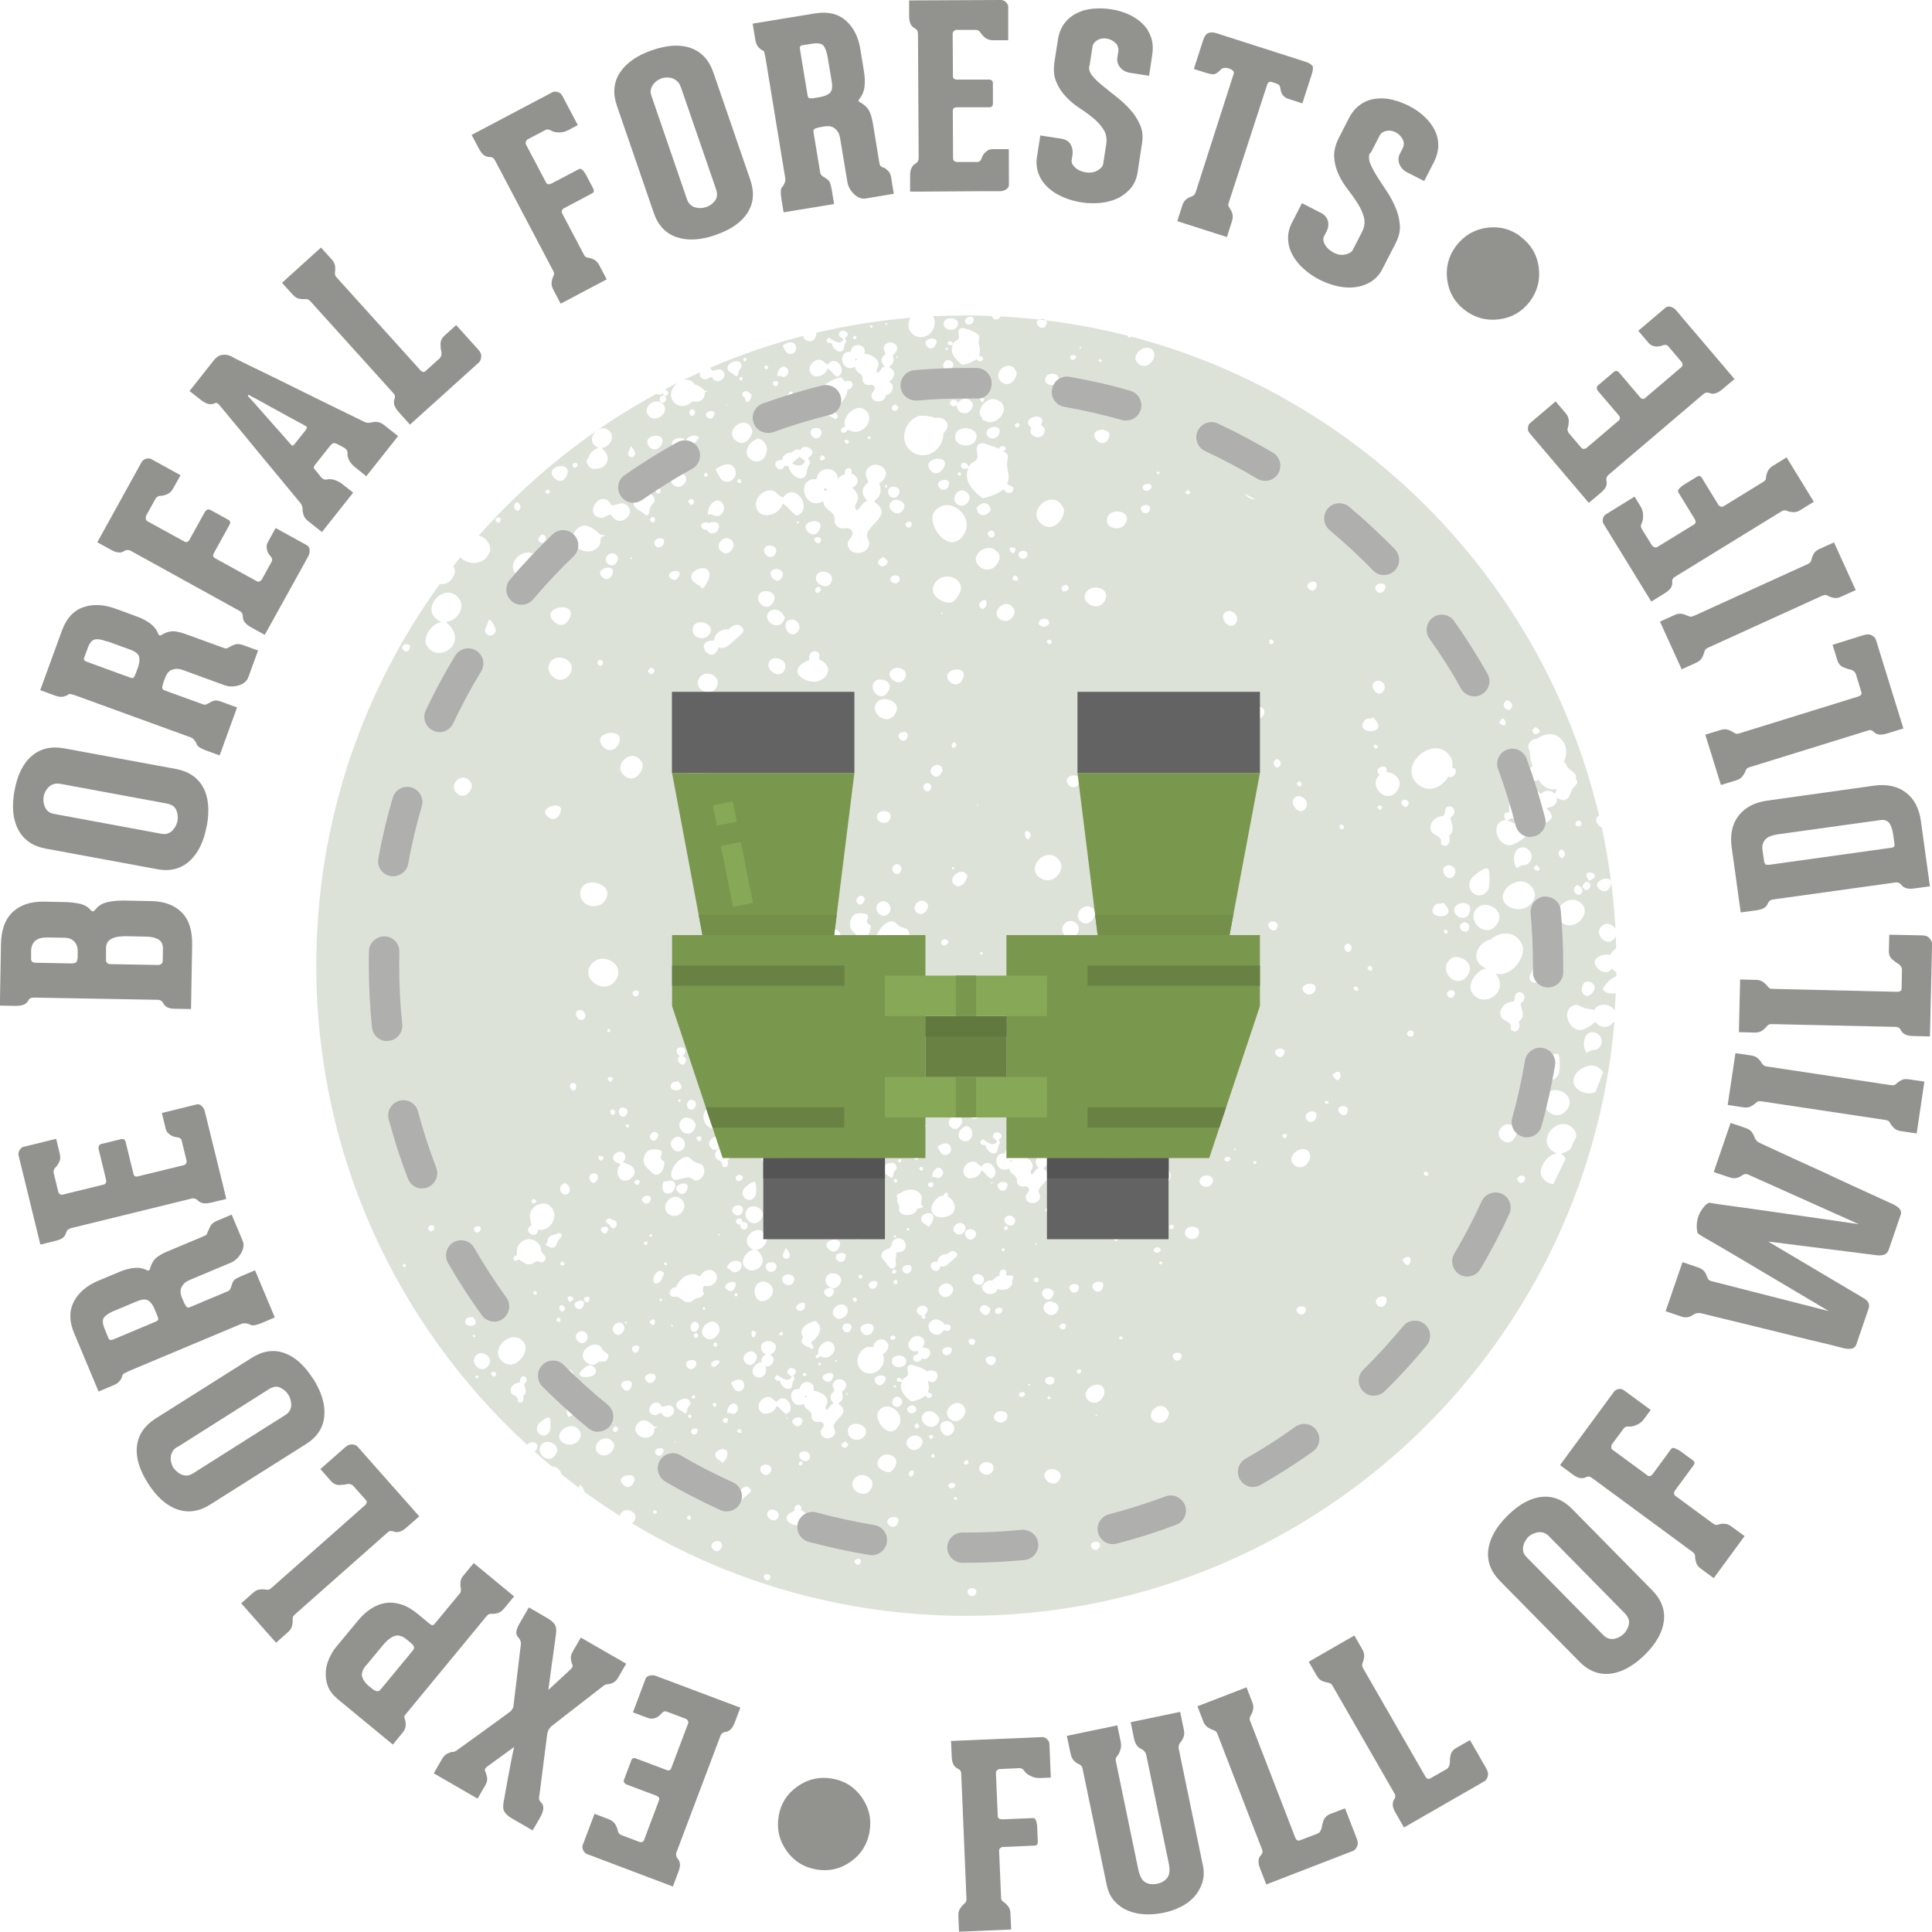 <?xml version="1.0" encoding="UTF-8"?><svg id="a" xmlns="http://www.w3.org/2000/svg" width="139.77" height="139.76" viewBox="0 0 139.77 139.76"><g><rect x="59.63" y="35.34" width=".17" height=".17" transform="translate(-7.5 52.83) rotate(-45.2)" style="fill:#dde2d9;"/><path d="m60.52,34.87s0,.02,0,.03c0,0,0,0,.01,0,0,0,0-.02,0-.03Z" style="fill:#dde2d9;"/><rect x="61.87" y="25.95" width=".11" height=".11" transform="translate(-.16 51.62) rotate(-45.2)" style="fill:#dde2d9;"/><rect x="58.23" y="100.97" width=".11" height=".11" transform="translate(-54.46 71.18) rotate(-45.19)" style="fill:#dde2d9;"/><path d="m58.24,33.35c-.13-.12-.29-.2-.39-.32-.08.08-.2.16-.3.26-.09.08-.18.17-.26.24.38.19.77.26.96-.18Z" style="fill:#dde2d9;"/><path d="m61.66,85.85c.15.07.31.19.49.37.07.07.1.03.14.03,0-.02-.01-.03-.02-.05-.17-.31-.42-.29-.61-.34Z" style="fill:#dde2d9;"/><path d="m116.72,73.95c-.42.54-1,.37-1.3-.02-.3.28-.87.59-1.08.59-.96,0-1.43-1.66-.32-1.83.11-.02.48.21.75.28.14.03.36.04.56.1.03-.05.07-.1.11-.15.4-.41,1.11-.24,1.38.18.03-.41.05-.83.07-1.24-.44.05-.89-.05-.92-.33-.02-.13.57-.79.96-.9,0-.1,0-.2,0-.3-.12-.07-.23-.16-.32-.26-.29.38-.68.32-.98.03-.73-.71.27-1.16.85-1.01.1-.18.25-.35.44-.48,0-.3-.02-.6-.03-.91,0,.01,0,.03-.01.04-.49,1-1.62-.13-1.04-.71.34-.35.84-.18,1.03.17-.06-1.14-.17-2.26-.31-3.37,0,.09-.02.2-.09.34-.14.28-.37.41-.64.24-.93-.59.66-1.2.73-.6-.17-1.33-.4-2.64-.68-3.94-.07-.03-.13-.07-.19-.13-.34-.33-.24-.6-.01-.75-4-16.89-17.1-30.26-33.85-34.64-.06.09-.17.13-.27-.07-2.96-.75-6.03-1.23-9.18-1.39,0,0,0,.01,0,.02-.09.17-.36.3-.54.11-.05-.06-.08-.11-.09-.16-.61-.02-1.23-.04-1.84-.04-.81,0-1.61.02-2.41.06.19.32.14.71-.01.98-.36.61-1.03.65-1.42.35-.4-.3-.43-.81-.22-1.22-2.32.2-4.59.56-6.79,1.08.02.32-.2.68-.56.61-.24-.04-.37-.19-.4-.38-2.32.6-4.57,1.38-6.74,2.31.06.05.11.11.16.21.28.01.51-.21.75,0,.49.45-.4,1.18-.77.46-.22,0-.32.19-.48.16-.36-.05-.44-.29-.37-.51-.41.19-.82.38-1.23.57.23-.06.46-.04.65.1.09.07.15.14.2.22.2.03.43.17.69.42.11.1.11-.05.24.08-.33,0-.17.29-.29.46-.21.3-.54.34-.81.25-.41.43-.99.49-1.38.02-.37-.45-.12-1.03.31-1.35-.29.14-.57.29-.85.43,0,.01,0,.03-.01.04-.02.05-.04.08-.07.12.01-.01.02-.02.03-.04.32-.02.26.43-.03.4l-.13-.13s.01-.07.03-.1c-.07.07-.14.1-.19.11-.13.03-.23,0-.3-.05-4.88,2.65-9.23,6.14-12.88,10.27.1.02.21.05.3.11.42.27.64.73.48,1.11-.43,1.01-1.65.9-2.1.34-.17.21-.34.43-.51.64.13.22.16.49-.01.78-.27.46-.63.58-.96.51-5.63,7.75-8.95,17.29-8.95,27.61,0,13.73,5.88,26.08,15.26,34.68.2-.32.88-.25.7.26-.04.11-.1.18-.17.22.41.37.83.73,1.26,1.09.21-.01.43.08.6.33.05.07.07.14.08.22.42.33.84.66,1.27.98.03-.07.06-.14.07-.21.1,0,.32.32.33.51.84.61,1.69,1.19,2.57,1.74.01-.09.05-.18.13-.26.41-.43,1.34.07.86.69-.03.05-.07.08-.11.11,7.07,4.25,15.35,6.69,24.2,6.69,24.62,0,44.81-18.91,46.87-42.99-.01.02-.02.04-.03.05Zm-1.43.73c.52.06.81.74.36,1.15-.22.21-.59.04-.84.36-.41-.46-.25-1.61.47-1.51Zm-1.85,5.47c-.8,1.38-2.47-.26-1.44-1.11.65-.54,1.96.23,1.44,1.11Zm-3.57-6.24c.17.4-.06.85-.43.68-.28-.13,0-.26-.2-.52-.17-.22-.5-.27-.6-.44-.33-.56.24-1.18.84-1.16.22-.27,0-.54.36-.68.35-.13.71.47.16.8.04.44.42.88-.12,1.32Zm-1.03-9.45c.29-.51,1.12-.91,1.67-.56.42.26.64.73.48,1.11-.61,1.44-2.81.61-2.15-.55Zm1.38-3.16c.51.07.81.75.36,1.16-.22.21-.58.04-.83.36-.41-.46-.25-1.61.47-1.51Zm.97,1.28c.66.68-.71.39,0,0h0Zm.15-2.48c.08,0,.16-.14.24,0,0,.07-.04.13-.12.2-.1-.07-.08-.13-.12-.2Zm-.41,9.85c.18,0,.58.66.48.88-.13.3-.47.36-.68.12-.24-.28.15-.64.19-1Zm.59,7.02c.15-.22.95-.88,1.19-.72.18.12.15,1.3.04,1.48-.58,1.03-1.81.07-1.24-.76Zm1.43-10.26c-.94-.85.68-2.31,1.55-1.24.16.2.22.51.04.84-.32.6-1.1.85-1.59.4Zm.07-5.26c.21.21.31.42,0,.64-.3-.08-.39-.57,0-.64Zm2.19,10.36c-.13.18-.32.25-.4.24-.7-.12-.34-1.37.32-.96.35.22.28.45.08.72Zm-.23-8.09c-.86-1.02,1.21-.55,0,0h0Zm-.25.07c.47-.03.39.64-.04.6l-.2-.2c0-.13.07-.27.24-.4Zm-.47.96c-.35-.02-.59-.46-.16-.72.29.05.59.45.16.72Zm.02-5.39c.55.56-.72.57-.16,0,.05.02.1.04.16,0Zm-3.21-6.76c.12.07.32.16.32.32-.12.17-.24.19-.36.2-.15-.09-.1-.19-.2-.28l.24-.24Zm-2.05-1.95c.29.05.59.44.16.72-.35-.02-.59-.46-.16-.72Zm-.55,1.67c.29-.99.87.65,0,0h0Zm.46,6.98s0,0,0,0c-.12-.12-.07-.24-.12-.35.13-.22.26-.13.39-.24-.24-1.55,1.42-2.2,2.26-1.27.14-.11.28-.2.39-.22.23-.05.47.04.62.21.08-.1.11-.24.15-.37-.03.02-.06.04-.09.04-.48.08-.92-.2-1.16-.59-.02-.03-.03-.07-.04-.1-.48.34-1.36-.48-.47-.97-.11-.38-.19-.72-.17-1.04-.15-.23-.19-.54.04-.76.13-.14.29-.19.45-.19.39-.31,1.07-.46,1.47-.21.74.46.79,1.25.48,1.86.02.02.05.03.07.05.11.09.11.26.24.4.32.34.7.41.55.82.31.26-.08.47-.25.74-.19.31-.16.64-.52.76-.2.06-.39-.05-.61-.18.04.13.03.27-.04.41-.09.19-.38.31-.69.36.25.3.68.65.07,1-.2.12-.41-.12-.64-.08-.21.04-.4.29-.64.32-.5.08-.76-.19-1.24-.51-.14,0-.28.13-.42.14.16.06.44.21.64.26.35.07,1.27.06.8.8-.2.32-.97.76-1.23.76-.96,0-1.44-1.66-.32-1.83Zm-.57,7.46c-.8,1.38-2.47-.26-1.44-1.12.65-.53,1.96.23,1.44,1.12Zm-1.92-3.19c.15-.22.96-.88,1.19-.72.19.12.14,1.3.05,1.48-.59,1.03-1.81.07-1.24-.75Zm-.33-14.39c.65.69-.71.39,0,0h0Zm-2.02-3.84c.36.31.73.61,1.09.93-.26-.08-.48-.26-.8-.48-.17.01-.34.21-.52.12-.12-.12-.07-.24-.11-.36.11-.19.23-.16.34-.22Zm-3.94-2.64c-.07.13-.36.28-.51.12-.62-.64.94-.92.51-.12Zm-.78,6.7c.32-.39,1.01.02.76.51-.35.7-1.05-.16-.76-.51Zm-2.39,10.26c.18-.03.39.19.12.36-.07-.08-.13-.03-.2-.12.08-.08-.06-.16.08-.24Zm-3.01-3.15c.19.07.28.23.08.4-.1,0-.24-.13-.24-.24l.16-.16Zm-.31,1.2c.39-.36,1.07.2.84.68-.38.79-1.32-.23-.84-.68Zm1.46,13.98c-.14.27-.53.35-.75.11-.63-.69,1.16-.92.75-.11Zm-2.76-16.77c.43.06.35.66-.04.6-.29-.21-.21-.51.04-.6Zm-.47-8.65c.18-.04.39.18.12.36-.07-.08-.14-.04-.2-.12.08-.08-.06-.16.08-.23Zm-2.04,26.64c.08.09-.06.19-.13.08.05-.07.09-.05.13-.08Zm-2.41.38l.08.08c-.05.33-.41-.02-.08-.08Zm-.12,4.57c-.06.17-.38.3-.48.06-.14-.35.65-.51.48-.06Zm-.49,3.67c-.14.28-.42.26-.59.06-.47-.59.91-.71.59-.06Zm.17-5.54c.18.69-.95.88-1.15.08.31-.64,1.02-.59,1.15-.08Zm-1.06-40.57l.2.2c-.13.19-.27.19-.4,0l.2-.2Zm-.19,42.2c.11-.28.45-.36.75.05-.05.13-.08.36-.26.43-.17.06-.59-.21-.49-.48Zm-1.39-6.12c.23.12.33.3.19.56-.1.17-.35.31-.54.22-.63-.31-.02-.96.35-.78Zm-.46-37.23c-.08.06-.16.02-.24-.08.1-.14.24-.05.24.08Zm-.16,36.45c-.25.4-1.49.63-1.58-.24-.04-.39.4-.9.74-.96.65-.13,1.18.64.83,1.2Zm-.09,5.78c-.18.35-.57.43-.83.19-.54-.5.37-1.19.8-.65.07.09.15.23.03.45Zm-.48-39.58c-.11.27-.48.3-.62-.03-.18-.43.85-.52.62.03Zm.13-1.66c-.04.23-.45.37-.6.12-.23-.37.68-.57.6-.12Zm-.04-10.04c.26.15.31.53.16.8-.28.5-.72.54-.99.35-.8-.56.27-1.47.83-1.15Zm-1.61,52.86c.07.06.13.13.13.19-.13.24-.43,0-.21-.16.03.02.06-.01.08-.03Zm-1.04,2.33c-.17-.32.29-.88.69-.81.41.09.57.46.3.83-.2.27-.72.49-.99-.03Zm.94.83c-.08.25-.42.35-.56.14-.29-.44.74-.68.56-.14Zm-2.92-7.69c.13-.17.4-.17.53-.33.13-.15.08-.33.19-.45.51-.6,1.3.22.75.69-.13.11-.25.1-.51.14.02.15-.03.37-.05.59-.02.22.13.31-.05.48-.28.26-.43-.06-.59-.27-.25-.32-.54-.51-.27-.85Zm.14,9.47c-.12.18-.38.31-.59.05-.53-.65,1.14-.84.59-.05Zm-.92-12.55c-.11-.04-.19-.15-.27-.21-.41.37-.78-.25-.32-.48-.25-.29-.01-.43-.14-.67-.25-.46-.69-.19-.83-.51-.04-.09,0-.34.24-.45.12-.07.25.1.45.08.36-.04.43-.24.64-.06.12.1.06.26.16.37.18.21.62.26.78.56.1.19-.08.42-.13.61-.06.25-.03.94-.59.75Zm.39,5.51c-.09.21-.32.31-.48.16-.5-.44.74-.77.48-.16Zm-1.74.94c.22-.25.47.17.13.24l-.16-.16s.04-.06.02-.08Zm.25-4.28s-.02-.09-.08-.13l.11-.11c.05,0,.11.03.16.11-.05.11-.09.1-.19.13Zm-.64,14.83c-.01.23-.31.39-.48.11-.03-.13.17-.29.29-.29l.19.19Zm-.04-3.66s0,.1-.05.11c-.1,0-.01-.25.05-.11Zm-.31-4.96c.19-.23.72-.11.56.3-.21.54-.84.03-.56-.3Zm-1.54,2.2c-.1.11-.2.2-.29.14-.14-.12.03-.28.16-.27-.19-.48.49-1.13.91-.86.67.43-.11,1.44-.77.99Zm.05.59l-.1.1c-.1-.06-.07-.03-.13-.13.08-.11.16-.07.24.03Zm-.67-1.09c-.28-.24-1.02-.27-.64-.86-.41-.61.37-1.09.91-1.18.67.53.16,1.18-.32,1.55-.06.16.36.32.05.48Zm-1.25,2.17c-.28.26-.04.76-.5.72-.22-.01-.55-.33-.54-.59-.16-.02-.31,0-.4-.19,0-.08.11-.16.19-.24.3.21.85.6,1.04.13-.12-.11-.27-.16-.32-.32.06-.65,1.04-.12.46.19-.05.1.08.2.08.29Zm-.66,2.54c-.23-.09-.47-.5-.7-.59-.11.5-.79.7-1.07.49-.55-.41.03-1.28.61-1.1.2.06.21.24.48.32.62-.82,1.49.61.67.88Zm0,.32l.05-.05s.03.01.05,0c.07.04-.08.16-.1.05Zm-1.81,3.48c.22-.29.95-.1.67.4-.31.55-.94-.05-.67-.4Zm.64,8.11c-.13.31-.55-.01-.43-.21.11-.2.56-.12.43.21Zm-4.08.54c-.23.1-.52.08-.69-.25-.17-.33.29-.89.69-.81.41.08.57.46.29.83,0,0-.01.01-.02.02.31-.07.72.16.54.54-.14.31-.38.33-.57.22,0,0,0,.01,0,.02-.08.24-.42.35-.56.13-.17-.25.09-.43.31-.45-.03-.09-.04-.18,0-.26Zm-1.92.77c0-.65,1.32-.48.99.18-.2.39-.99.31-.99-.18Zm.3,1.85c-.06.08-.12.05-.19-.03l.11-.11c.07.04.05.08.08.13Zm-1.02-1.5c-.36.62-1.03.65-1.41.35-.61-.46-.38-1.43.31-1.72.08-.03.28-.03.48,0,.01-.46.72-.88,1.06-.24.06.1.03.27-.05.43-.09.16-.2.26-.32.31.12.3.08.63-.06.87Zm-4.45-.73c-.1.12-.2.2-.29.14-.14-.12.04-.28.16-.27-.19-.48.49-1.13.91-.86.67.43-.11,1.44-.78.99Zm.85,1.68c-.13.23-.32.22-.43.16-.91-.49.94-1.02.43-.16Zm-.79-1.09l-.1.1c-.1-.06-.07-.03-.13-.13.07-.12.16-.08.24.03Zm-.67-1.1c-.28-.23-1.03-.27-.64-.85-.41-.62.37-1.09.91-1.18.67.53.16,1.17-.32,1.55-.06.16.37.32.06.48Zm-1.25,2.17c-.28.25-.04.75-.51.72-.22-.01-.55-.33-.54-.58-.15-.02-.31,0-.4-.19,0-.08.11-.16.19-.24.3.21.85.6,1.05.13-.12-.11-.27-.16-.32-.32.06-.66,1.03-.12.45.19-.05.1.08.2.08.3Zm-4.04.89c-.33,0-.4-.29-.57-.61.27-.19.59-.32.8-.16.32.25.15.77-.24.78Zm.09,2.71c.43.57-.64.21,0,0h0Zm-2.02-4.52c-.28-.22.28-.59.56-.35-.14.26-.39.49-.56.35Zm.17,2.94c-.07-.06-.13-.13-.14-.19.2-.3.44.13.14.19Zm.04-4.66c.22,0,.22.31,0,.32-.16-.11-.16-.22,0-.32Zm.21-7.79c.16-.21.16.18,0,0h0Zm-.14-5.54c-.22-.37.16-.79.56-.78.15-.18,0-.37.24-.46.23-.09.47.31.11.54.02.29.28.59-.08.88.11.27-.04.57-.29.45-.19-.09,0-.17-.14-.34-.11-.15-.34-.18-.4-.29Zm-.83,9.21c-.14.15-.12.31-.12.46.04.02.07.06.07.13,0,.09-.05.13-.12.14,0,.02-.02.03-.03.05-.11.13-.24.08-.43.16-.18.08-.31.25-.48.27-.35.05-.52-.25-.8-.37-.15-.07-.39.03-.51-.08-.24-.23-.01-.64.37-.64.24-.71,1.14-1.23,1.71-.76.32-.55.84-.63,1.13-.27.38.48-.27,1.14-.8.91Zm.06,1.71c-.12.13-.3-.03-.11-.16.07.05.1.11.11.16Zm-1.32,4.18c-.4-.57.93-.74.62-.08-.12.26-.43.35-.62.08Zm.44,2.3c-.29-.14.14-.4.13-.14.06.07-.1.14-.13.14Zm-.23,1.42c-.1-.06-.11-.06-.16-.16l.13-.13c.15.04.18.18.03.29Zm-1.23-6.66c-.05.04-.1.01-.16-.05l.08-.08c.06.05.05.09.08.13Zm-1-3.18c-.82.47-.3-1.35.35-.67-.06.14-.18.58-.35.67Zm.22,1.23c0,.1-.13.19-.22.05.05-.11.11-.13.22-.05Zm-2.23,6.32c-.15.36-.41.34-.59.16-.62-.6.89-.91.59-.16Zm-.5-4.65c.09-.13.24.02.11.11l-.11-.11Zm0-10.25c-.55-.08-.66-.82-.28-1.17-.15-.13-.4-.13-.51-.35-.23-.47.75-.91.85-.22.03.13-.05.22-.18.4.26.13.58.14.78.45.28.43-.29.94-.66.88Zm-1.81,13.09c-.18.05-.29.2-.37.22-.32.05-.62-.13-.77-.4-.35-.58.64-1.38,1.23-.92.07.06.07.18.16.27.23.25.53.28.32.64-.17.3-.28.11-.56.19Zm-.07,3.56c-.2-.05-.26-.38,0-.43.14.14.21.28,0,.43Zm-4.71-14.7c.24-.26.77-.4,1.07-.22.97.6.19,2.03-.72,1.8-.11.85-1.23.1-.48-.32-.14-.5-.22-.88.13-1.26Zm-.16-.48l.16-.16c.08.04.21.11.21.21-.08.11-.16.12-.24.13-.1-.06-.07-.13-.13-.19Zm2.57-.49c-.37.17-.78-.6-.16-.8.45.09.5.66.16.8Zm.21,7.79c-.57-.68.81-.37,0,0h0Zm-.57-2.92s.07.02.1,0c.37.37-.48.38-.1,0Zm-.19-32.31c-.2.34-.47.33-.64.24-1.35-.74,1.4-1.53.64-.24Zm-.71,30.53c.17-.18.5-.16.72-.3.38.21.05.36-.08.56-.13.21-.11.43-.35.51-.18.06-.35-.11-.59-.21.21-.11.14-.4.29-.56Zm.5,6.04c.2-.66.59.44,0,0h0Zm.37-1.12c.2.03.4.29.11.48-.23-.01-.4-.31-.11-.48Zm.69,4.73c.23.15.18.3.05.48-.09.12-.22.17-.27.16-.47-.08-.23-.92.22-.64Zm.17-20.79c.23,0,.24.28.19.4-.24.48-.72-.4-.19-.4Zm3.89,2.21c-.26.59-.87-.11-.46-.4.15-.11.62.02.46.4Zm.07,1.02c-.07,0-.16-.09-.16-.16l.1-.1c.13.04.19.15.06.27Zm-.69-27.73c-.22.43-.73.56-1.08.2-1.09-1.1,1.75-1.55,1.08-.2Zm-.75,20.59c.12-.02.26.12.08.24-.04-.05-.09-.02-.14-.08.05-.05-.03-.11.06-.16Zm.29,3.72c-.03.06-.1.15-.21.05-.38-.29.44-.48.21-.05Zm.02,2.09c.29.03.24.44-.02.4-.2-.14-.14-.34.02-.4Zm.1-9.17c-.83.88-2.55-.39-1.52-1.43.83-.84,2.59.29,1.52,1.43Zm-.98,12.9c-.51-.65.74-.29,0,0h0Zm-.42.91c.25,0,.29.26.22.43-.35.77-.98-.43-.22-.43Zm-.37,9.18c-.07.15-.19.21-.32.06-.29-.34.51-.46.32-.06Zm1.97-53.37c-.18.26-.41.25-.59.11-.5-.39.15-1.05.56-.67.18.16.17.36.03.56Zm-.34.93c-.11.21-.38.38-.64.16-.83-.69,1.16-1.14.64-.16Zm-.78,6.54c-.21,0-.4-.23-.12-.44.22,0,.4.23.12.44Zm.26,17.02c-.5.68-1.77.39-1.76-.55.03-1.44,2.7-.72,1.76.55Zm-1.42,8.41c-.25.53-.89-.16-.56-.46.26-.24.71.14.56.46Zm-.13,20.9c-.09.19-.25.27-.43.16-.73-.46.81-.93.43-.16Zm-.42,1.93c.33-.34.9.05.7.48-.33.67-1.09-.08-.7-.48Zm2.17-7.34c-.06.13-.2.21-.34.08-.5-.42.64-.67.34-.08Zm-.07-.83c.09-.15.36-.15.42.01.21-.04.42.19.29.44-.17.3-.44.1-.49-.13-.15-.02-.29-.2-.22-.33Zm1.98-16.23c-.36-.31.47-.6.35-.13-.04.18-.2.26-.35.13Zm.41,13.54c-.03.11-.13.2-.27.11-.36-.26.39-.52.27-.11Zm-1.2-29.56c-.7-.77.76-2.02,1.39-.84.09.15.05.41-.08.64-.36.65-.93.63-1.31.2Zm.51-15.63l.08-.08.08.08-.08.08-.08-.08Zm1.47,46.5c-.08.2-.3.26-.45.14-.59-.48.74-.81.45-.14Zm.32-47.5c-.2-.47.92-.71.64,0-.06.15-.47.41-.64,0Zm.15,43c-.09.12-.18.19-.29.13-.48-.21.02-.84.32-.54.09.1.14.19-.02.4Zm.28-46.87c.09.1-.15.2-.2.2-.43-.21.21-.6.2-.2Zm.07-3.35c-.18.37-.64.51-.92.12-.6-.85,1.39-1.11.92-.12Zm-.62,5.66c-.15-.08-.16-.08-.24-.24l.2-.2c.22.07.27.26.04.44Zm-.16,10.48c.52.08.14.81-.2.28,0-.09.1-.19.2-.28Zm-.12,34.91c.15-.08.74-.09.86.05.16.18-.09.36,0,.59.08.12.16.09.24.19.03.52-.3,1.11-.78.89-.07-.04-.54-.49-.62-.61-.19-.31-.1-.87.29-1.1Zm.03,12.39c.64-.57.39.8,0,0h0Zm-.03-6.21c.05-.07.11-.1.16-.1.14.12-.03.32-.16.1Zm-.13.57c-.02.08-.09.16-.19.08-.22-.18.26-.36.19-.08Zm.52,9.9c-.11.19-.37.28-.56.08-.57-.61,1.02-.85.56-.08Zm.68-8.46c.09-.17.27.01.22.11-.08.05-.22,0-.22-.11Zm.19-3.75c-.37-.52.38-1.32.93-.99.36.22.47.57.24.94-.26.43-.84.53-1.18.05Zm4.49-42.11c.3-.36.66-.42.87-.24.48.39,0,.59-.39.96-.41.38-.73.78-1.2.56-.47,1.48-1.96-.54-.32-.48-.02-.52.61-.89,1.03-.8Zm-.05-6.61s.01,0,.02,0c0,0,0,.01.01.02.13.04.25.13.35.31.06.1.03.27-.05.43-.24.43-.63.42-.88.13-.35-.39.12-.96.55-.88Zm.67-4.1c0-.06.06-.12.13-.19.34.06.09.55-.13.19Zm8.02-3.75c-.15.18-.29.29-.44.2-.2-.18.05-.42.24-.4-.28-.71.73-1.68,1.35-1.28,1.01.64-.16,2.14-1.15,1.48Zm1.6.47c.06.08.02.16-.08.24l-.12-.12c.07-.1.13-.08.2-.12Zm-1.51.41l-.16.16c-.15-.1-.1-.05-.2-.2.12-.18.24-.11.36.04Zm.17-3.95c-.08.14-.19.19-.3.17-.02.54-.49,1.06-.95,1.43-.1.24.54.48.08.72-.42-.35-1.53-.4-.96-1.27-.61-.91.55-1.61,1.35-1.76.13.1.23.21.3.32.27-.14.73-.06.48.4Zm-2.16,4.91c.73.33-.54.65,0,0h0Zm-.07-1.43c-.31.55-.94-.05-.67-.4.22-.29.95-.1.67.4Zm-.31,3.18c.17-1.11,1.65-.86,1.52.03.06-.14.23-.28.55-.41-.14-.53.64-.59.45-.03.49.18.65.67.14.99-.03.02-.05.03-.08.04.24.19.42.44.42.76,0,.28-.41.6-.08.88.23-.12.39-.63.76-.68-.4-.45-.53-.9.07-1.36-.12-.38-.31-.65-.08-.95.62-.85,2.1.16.88,1.03.11.42.22.85-.39,1.28.13.19.33.26.44.44.48.8-.84,1.27-.95,2-.03.18.21.54.16.72-.19.83-1.6.8-1.55-.12.01-.26.64-.65.2-1-.32-.25-.67.21-1.08-.35-.16-.21.02-.4-.16-.72-.17-.29-.72-.41-.72-.96-1.42.78-2.05-1.74-.49-1.59Zm6.42,14.35c-.36.76-1.34.07-1.08-.43.3-.56,1.37-.21,1.08.43Zm-1.07-7.14c.04-.35.78-.36.65.1-.12.38-.68.22-.65-.1Zm4.85-14.98c.21-.23.39-.28.54-.16.48.37-.49.87-.54.16Zm.65,1.44c-.1-.06-.07-.12-.14-.19.27-.43.56.21.14.19Zm-.65.87c.14-.29.57-.48.86-.28.29.2.31.39.16.64-.24.41-.67.42-.93.14-.13-.14-.15-.28-.12-.41-.16.12-.34.13-.51-.05-.07-.44.6-.4.54-.04Zm1.83,2.86c.07,0,.68.17,1.17.4.06-.26.5-.27.5.04-.06.07-.12.11-.18.13.12.07.22.15.27.22.09.14.04.3.01.49.01.01.02.02.03.04-.03.05-.04.06-.05.07,0,.08,0,.17,0,.27.06.4.24.85,0,1.28.16.16.32.06.48.31-.02.36-.46.51-.72.08-.51.38-1.01.53-1.51.65-.88-.64-1.4-1.4-1.04-2.15-.19-.05-.37.14-.56-.16,0-.06.08-.13.04-.2.22-.14.44-.02.56.24.13-.39.44-.28.59-.6.15-.32-.36-1.05.39-1.12Zm1.19-.72c-.11.36-.63.52-.84.2-.44-.66,1.1-1.01.84-.2Zm-5.32,63.96c-.13.22-.38.03-.25-.13-.06,0-.13-.01-.2-.06-.57-.4.3-.98.56-.46.04.08.03.18-.05.32-.04.08-.11.13-.17.16.06.05.11.11.11.16Zm-1.87-7.62c-.13-.14,0-.24-.06-.48-.02-.13-.13-.2-.13-.3,0-.08.01-.15.03-.22-.02-.02-.03-.05-.05-.08-.07-.17.12-.29.28-.29.4-.36,1.13-.36,1.45.1.22.34-.18.57.16.86-.14.16-.28.12-.42.16-.12.51-.95.6-1.26.25Zm.7,1.28c-.07.06-.14.06-.21,0,0-.05.03-.09.08-.13.07,0,.14.06.13.13Zm-.99-3.4c-.1-.06-.11-.06-.16-.16l.13-.13c.15.04.18.17.03.29Zm.03,3.88c-.06.08-.13.11-.19.03,0-.04.03-.09.08-.13l.11.11Zm-3.14,4.5c.22-.25.47.17.13.24l-.16-.16s.04-.05.03-.08Zm.25-4.28c-.05-.04-.02-.09-.08-.13l.1-.1c.06,0,.11.03.16.1-.05.11-.08.1-.19.13Zm.26,2.54c.14,0,.27.15.08.29-.14,0-.27-.15-.08-.29Zm.6-4.1c-.07.14-.25.25-.42.11-.56-.46.78-.76.42-.11Zm.33,8.21c-.15.29-.49.37-.72.14-.73-.74,1.18-1.04.72-.14Zm-.18-3.15c-.49-.45.74-.77.48-.16-.09.21-.32.3-.48.16Zm.09-5.67c-.11-.04-.19-.15-.27-.21-.42.37-.78-.25-.32-.48-.2-.24-.08-.38-.1-.55-.22.05-.1.29-.21.45-.53.74-1.79-.08-1.1-.77.18-.18.37-.23.58-.16-.06-.03-.11-.07-.14-.14-.04-.09,0-.34.24-.45.06-.03.13,0,.21.03-.14-.17-.07-.44.09-.61-.14-.26-.12-.62.26-.84.43-.25,1.13.29.75.86-.03.04-.06.07-.09.11.2-.05.38-.14.55.02.42.38-.17.97-.58.69.01.05.02.1.06.15.18.22.62.26.78.56.1.19-.08.42-.13.61-.06.25-.03.94-.59.75Zm-6.43,4.92c.23-.43,1.08-.19.78.34-.27.48-.98.04-.78-.34Zm-.25,4.12c0-.08.11-.19.19-.19.21.14-.04.39-.19.19Zm.44-6.24c.12-.01.39.43.33.59-.09.2-.31.24-.45.08-.16-.19.1-.43.13-.67Zm-.33-1.18c.04-.58,1.09-1.2,1.44-.81.46.5-.97,1.9-1.44.81Zm-.45-3.61c-.28-.31-.17-1.08.32-1.02.34.04.54.5.24.78-.15.14-.39.03-.56.24Zm.2.53c-.06.07-.11.1-.16.11-.09-.07-.03-.14.06-.21l.11.11Zm-.83,3.27c.26.39-.1,1.04-.67,1.1,1.25,1.05-.48,2.11-.96,1.07-.14-.32.23-1,.75-1.07-1.24-.54.2-2.1.88-1.1Zm.46-.97c-.08.19-.21.27-.37.16-.53-.36.65-.81.37-.16Zm-1.2,8.03c.05.05.06.08,0,.21-.29.64-.48-.68,0-.21Zm-1.4-2.83l.11.11c-.03.28-.42.07-.11-.11Zm-.53-.16c-.89-.42.84-1.09.43-.21-.08.18-.26.3-.43.21Zm.07-1.53s-.01-.02-.02-.03c-.04,0-.09-.02-.13-.08-.08-.1-.03-.19.05-.23.11-.42,1.19-.44.91.23-.14.33-.57.42-.8.11Zm-1.55-10.35c-1.16-.92.8-2.59,1.55-1.34.17.27.09.7-.21,1.07-.41.5-.95.58-1.34.27Zm.96,1.34c-.18.37-.61.5-.85.11-.25-.41.4-1,.8-.59.08.09.15.27.05.48Zm-1.91-20.15c.47-.53,1.35-.25,1.72.59-.45,1.76-2.57.36-1.72-.59Zm.31,19.88c-.12-.04-.23-.15-.22-.27.2-.26.56.06.22.27Zm-1.18-1.66c.32-.22,1.19.21.78.83-.54.79-1.56-.3-.78-.83Zm.05,2.14c-.49.74-1.46-.34-.62-.77.41-.21.89.37.62.77Zm-.43-3.47c.07-.1.15-.03.22.05l-.11.11c-.07-.05-.1-.11-.11-.16Zm1.23.53c-.13.22-.3.2-.43.11-.34-.25-.04-.76.27-.64.3.11.26.38.16.53Zm1.43-30.22c-.55.59-1.71-.26-1.02-.96.56-.57,1.74.19,1.02.96Zm.01,9.05c-.5.97-1.6-.18-1.12-.71.35-.39,1.54-.1,1.12.71Zm-.68-2.59c-.46,1-1.6-.03-1.16-.59.39-.5,1.49-.14,1.16.59Zm1.43,17.76s-.01.04-.02.06c-.2.38-.7-.07-.46-.35.08-.09.18-.11.28-.1-.04-.32.04-.58.19-.77-.11-.39.54-.8.81-.32.29.04.56.23.71.59.03.08-.01.23.05.32.16.21.53.46.08.72-.13.08-.27-.08-.42-.05-.14.02-.27.19-.43.21-.33.05-.5-.11-.8-.32Zm.99-9.39c-.96,1.26-2.18-1.23-.6-1.23.43,0,1.04.66.6,1.23Zm.27,5.17c-.08.11-.16.12-.24.13-.1-.06-.07-.12-.13-.19l.16-.16c.08.04.21.11.22.21Zm4.01-24.24c-.64.85-1.47-.82-.41-.83.29,0,.7.44.41.83Zm-.12-7.85l.08-.08s.06.02.08,0c.09.06-.12.24-.16.08Zm1.32,1.16c.11-.2.56-.12.43.21-.13.31-.55-.01-.43-.21Zm-.45-.45c-.89-.83,1.38-1.25.76-.12-.2.36-.54.33-.76.12Zm.77,3.94c.14.08.05.16.16.24-.09.1-.18.2-.28.2-.3-.08-.15-.45.12-.44Zm-.13-.91c.33-.41,1.2-.1,1.04.47-.25.9-1.51.11-1.04-.47Zm1.14,21.95c-.26.59-.87-.1-.45-.4.15-.11.62.02.45.4Zm-.12,3.13c.03.13-.05.22-.19.4.26.14.58.14.78.45.27.43-.29.94-.67.88-.55-.09-.65-.82-.28-1.17-.14-.13-.4-.13-.5-.35-.23-.47.74-.91.85-.22Zm.43,16.64c-.14.36-.4.34-.58.16-.62-.6.89-.91.58-.16Zm-.5-4.65c.08-.13.23.02.11.11l-.11-.11Zm.63,11.61c-.2.41-.52.39-.75.16-.74-.72,1.18-1.05.75-.16Zm-1.08-12.68c-.25.77-.67-.65-.1-.32.09.05.17.15.1.32Zm-.14-5.92c-.23.42-.68-.14-.43-.37.23-.21.59.07.43.37Zm-.3-10.54c-.03.05-.1.15-.21.05-.38-.29.44-.48.21-.05Zm-.34,10.92c-.06.13-.2.2-.34.08-.5-.43.64-.67.34-.08Zm-.52-5.11c-.51-.65.73-.29,0,0h0Zm.02,13.46c.07.06.07.18.16.27.24.25.53.28.32.64-.17.3-.28.11-.56.19-.18.05-.29.2-.37.22-.32.05-.62-.13-.77-.4-.35-.58.64-1.38,1.22-.91Zm-.14,4.66c-.2-.05-.26-.38,0-.43.14.14.21.28,0,.43Zm-.99-7.97c-.29-.33.51-.46.32-.06-.07.15-.19.2-.32.06Zm.91-8.81c-.35.77-.98-.43-.22-.43.25,0,.29.26.22.43Zm-1.01,9.18c-.09.19-.25.27-.43.16-.72-.46.81-.93.43-.16Zm-1.58-.08c.2.03.4.3.11.48-.24-.01-.4-.31-.11-.48Zm-.37,1.12c.2-.66.59.44,0,0h0Zm.75-9.13c-.37.17-.77-.6-.16-.8.45.09.49.65.16.8Zm.21,7.79c-.57-.68.81-.37,0,0h0Zm-.23-1.76c-.04.06-.16-.08-.05-.11.05.04.02.07.05.11Zm-.24-1.15c.37.38-.48.38-.1,0,.04.01.07.03.1,0Zm.57,7.86c.23.15.18.3.05.48-.09.12-.22.17-.27.16-.47-.08-.23-.92.22-.64Zm.17-20.79c.23,0,.25.28.19.4-.24.48-.73-.4-.19-.4Zm.39-12.88c-.35.92-1.58-.01-1.08-.6.37-.43,1.3,0,1.08.6Zm-1.16-4.11c.32-.36.91-.17,1.15.39-.3,1.19-1.73.24-1.15-.39Zm.95-2.52c-.33.65-1.07-.12-.75-.48.24-.26,1.03-.06.75.48Zm-.46-1.74c-.31.67-1.07-.02-.78-.4.26-.33,1-.09.78.4Zm-.18,3.55c-.46.82-1.4-.08-1-.6.33-.43,1.41-.15,1,.6Zm-.68,11.16c.17-.29.84-.17.64.32-.19.47-.81-.02-.64-.32Zm.14,17.38c.37.21.05.36-.07.56-.13.21-.11.43-.35.51-.18.06-.35-.11-.59-.21.21-.11.14-.4.29-.56.18-.19.5-.16.72-.3Zm-.3,8.25c.05.09.01.25-.13.45-.23.32-.48.46-.75.27-.66-.47.52-1.39.88-.73Zm-1.35,4.79c-.04.3-.36.37-.48.22-.18-.22.22-.58.48-.22Zm-.15-8.81c.44.46-.48.26,0,0h0Zm.22,9.66c.1-.15.64-.59.8-.48.12.08.1.87.03.99-.39.69-1.21.05-.83-.51Zm.33,1.39c.43-.36,1.31.15.96.75-.54.92-1.66-.17-.96-.75Zm-.43.26c-.2.54-.77.17-.75-.1.04-.49.96-.47.75.1Zm-.15.93c-.19.07-.48-.2-.23-.39.17-.14.4.02.35.24,0,0,0,0,0,0,.18-.1.44.04.39.29-.1.45-.63.15-.51-.15Zm1.92-5.45c.07-.01.32.15.51.19.23.05.85.04.54.53-.13.21-.66.51-.83.51-.64,0-.96-1.12-.22-1.23Zm1.22-3.8c.33-.34.9.05.7.48-.33.67-1.09-.09-.7-.48Zm.76,2.41c.32-.07.65.26.49.58-.16.32-1.11.37-1.15.03,0-.09.41-.56.67-.62Zm-.21,1.93s-.03.09-.08.13c-.07-.04-.06-.09-.08-.13.06,0,.11-.09.16,0Zm1.96,3.61c.11.13.15.34.03.56-.21.4-.74.57-1.07.27-.63-.57.46-1.55,1.04-.83Zm0-.86c0-.09.04-.18.16-.27.32-.02.26.43-.03.4l-.13-.13Zm.19-6.96c-.51-.35.1-1.07.51-.73.18.16.18.31.08.51-.18.35-.41.34-.59.22Zm.87,14.15c-.09.18-.37.32-.56.08-.47-.56.91-.76.56-.08Zm-.42-1.34c.41-.42,1.34.07.86.69-.49.64-1.34-.2-.86-.69Zm.74-1.07c-.6-.57.9-.85.53-.11-.13.26-.37.26-.53.11Zm.6-22.72c-.03.11-.14.2-.27.11-.36-.26.39-.52.27-.11Zm-.03,19.56c-.57-.76.92-.4,0,0h0Zm.16-.86s0-.09-.03-.13c.11-.14.21-.14.32,0,0,.15-.15.24-.29.13Zm1.41-21.01c.15.18-.09.36,0,.59.08.12.16.09.24.19.03.52-.31,1.11-.78.89-.07-.04-.55-.49-.62-.61-.19-.31-.1-.87.29-1.1.15-.09.74-.09.86.05Zm-.27-1.28c.09.09.14.18-.02.4-.09.12-.17.19-.29.13-.48-.21.02-.84.32-.53Zm1.26.34c.41-.2.88.37.62.77-.49.74-1.46-.34-.62-.77Zm-.28-6.18c.04-.41.72-.5.92-.19.01.02.03.04.03.07.03.08.04.16,0,.28-.17.56-1,.32-.96-.16Zm1.06,7.6c.29.02.3.2.59.37.14.08.46.12.56.24.16.17.19.53.03.78-.14.21-.32.31-.48.32-.2.02-.26-.16-.48-.21-.3-.07-.95.26-1.15.14-.59-.37.35-1.67.93-1.64Zm.63-3.59c-.13.22-.3.2-.43.11-.34-.25-.04-.76.27-.64.3.11.26.38.16.54Zm.52-9.76c-.07.27-.31.38-.52.2-.57-.48.69-.85.52-.2Zm-2.11,15.11c.13.09.14.24.12.38.1-.07.21-.11.33-.13.2-.1.44-.11.54.03.42.14.73.5.5.99-.16.34-.41.47-.67.48,0,.11,0,.21-.06.33-.26.43-.84.53-1.17.06-.23-.33,0-.74.32-.94-.06-.13-.07-.26-.05-.39-.08.05-.16.08-.25.07-.46-.06-.43-.53-.3-.88.25.04.5-.15.7,0Zm-.94,7.29c-.82.47-.3-1.35.35-.67-.06.14-.19.58-.35.67Zm.22,1.23c0,.1-.13.19-.21.05.05-.11.11-.13.21-.05Zm-.57,5.84c-.11.19-.37.28-.56.08-.57-.6,1.01-.85.56-.08Zm-.7-9.82c-.22-.18.26-.36.18-.08-.02.08-.08.16-.18.08Zm.32-.65c.05-.07.1-.1.16-.11.14.12-.03.32-.16.11Zm.1-2.51c-.08.2-.3.26-.45.13-.59-.48.74-.8.45-.13Zm1.8,17.42l.05.05-.05.05-.05-.05.05-.05Zm-.53-3.56c-.5-.55.39-1.34.91-.92.25.2.25.43.11.7-.28.5-.73.53-1.02.22Zm.21-4.82l.08-.08c.07.04.05.09.08.13-.05.04-.1.01-.16-.05Zm1.41,5.67c0,.1-.09.11-.19.3-.1.21,0,.34-.21.42-.26-.24-.5-.29-.59-.48-.23-.51.95-.96.99-.25Zm.99-5.62c.21-.27.6-.43.87-.22.31.25.3.6.08.88-.27.35-.71.42-.99.08-.02-.03-.03-.06-.05-.09-.03.01-.06.02-.1.01-.18-.02-.23-.21-.33-.36-.05.05-.1.08-.14.09-.27.06-.35-.19-.31-.4-.02-.02-.04-.03-.05-.05-.16-.28.04-.51.29-.51.16,0,.2.19.43.37.1.08.21.14.3.19Zm0-1.4c.07.06.09.11.1.16-.12.14-.3-.03-.1-.16Zm.6,4.28c-.28-.23.28-.58.56-.35-.13.25-.39.48-.56.35Zm.17,2.94c-.07-.06-.13-.13-.13-.18.2-.3.44.13.13.18Zm-.39-.8c-.12-.08-.13-.16-.14-.24.3-.39.57.24.14.24Zm.43-3.86c.21,0,.22.31,0,.32-.16-.11-.16-.21,0-.32Zm.21-7.79c.16-.21.16.19,0,0h0Zm-1.63,7.5c-.23-.08-.17-.37.05-.37.21.13.13.32-.05.37Zm0,1.98c-.12.25-.43.35-.62.08-.4-.57.93-.75.62-.08Zm-.18,2.38c-.29-.15.14-.4.13-.14.06.07-.1.13-.13.14Zm1.6,4.19c-.17-.42.54-.66.74-.48.27.23,0,.73-.24.94-.22-.24-.43-.25-.51-.45Zm3.35-52.61c.14.15.2.34,0,.64-.18.27-.48.27-.56.24-.91-.27-.13-1.6.56-.88Zm-.76-1.39l.16-.16c.1.07.08.13.12.2-.09.11-.18.07-.28-.04Zm1.4,2.43c.3-.34.57-.42.8-.24.72.56-.73,1.3-.8.24Zm.97,2.15c-.15-.1-.11-.19-.2-.28.41-.64.84.31.2.28Zm.32.88c.44.29.46.59.24.96-.36.61-1,.62-1.39.2-.68-.73.5-1.6,1.15-1.16Zm-1.18,18.54c-.04.06-.16-.08-.05-.11.05.04.02.07.05.11Zm-.03,12.98c-.08.19-.21.27-.38.16-.53-.36.65-.8.38-.16Zm.22,3.47c-.25.47-.94.04-.67-.34.2-.28.94-.15.67.34Zm-.31,1.93s0,.01-.01.02c.02.01.04.02.05.04.28.23.26.64.06.91-.61.81-1.44-.07-1.06-.68-.34-.29-.31-.87-.09-1.11.51-.55,1.48.16,1.05.83Zm-1.11,2.84c-.29.64-.48-.69,0-.21.05.05.06.08,0,.21Zm.29-15.76c-.22.32-.48.46-.75.27-.66-.47.52-1.39.88-.73.05.09.01.25-.13.45Zm-2,19.19c.27-.19.59-.32.81-.17.32.25.15.77-.24.78-.33,0-.4-.29-.57-.61Zm.14,2.27c-.18.07-.36-.18-.51-.02-.09-.41.36-.97.69-.59.16.19.06.52-.19.61Zm.16-8.75l.11.11c-.03.29-.42.07-.11-.11Zm.34-1.79c-.14.33-.57.42-.8.11-.55-.72,1.16-.93.8-.11Zm.14-6.58c-.04.3-.36.37-.48.22-.18-.22.21-.58.48-.22Zm-.48-23.68l-.05-.05c.1-.16.19.09.05.05Zm.34,27.05c.17-.22.54-.09.48.21-.11.49-.72.1-.48-.21Zm.46-8.58l-.08-.08c.15-.24.28.14.08.08Zm.04-9.17s.07.02.11,0c.23.15.03.44-.16.37-.1-.12-.09-.25.05-.38Zm.67-4.59c-.21.49-.7.46-.95.16-.77-.88,1.47-1.32.95-.16Zm-.26-6.14c-.17.28-.28.45-.47.56-.43.23-1.88-.4-1.28-1.35.65-1.04,2.4-.27,1.75.79Zm-1.23,12.58c.04.07.05.21-.08.4-.13.2-.33.3-.53.16-.63-.42.29-1.16.62-.57Zm-.12,20.53c-.08.18-.26.29-.43.21-.89-.42.84-1.09.43-.21Zm-.53,9.66c-.03.11-.17.2-.29.08-.3-.29.42-.48.29-.08Zm-.11,1.71c-.04-.38.4-.9.74-.96.06-.01.13,0,.19,0-.07-.06-.06-.16.17-.24.13.17.12.26.06.29.42.18.68.73.41,1.15-.25.4-1.49.63-1.58-.24Zm1.41-5.92c-.53-.48.39-1.21.74-.65.09.15.1.25,0,.43-.22.42-.52.42-.74.22Zm1.1-.09c.7.13.48,1.21-.13,1.1-.57-.1-.57-.83.13-1.1Zm.15-1.34c.34-.44,1.36-.07.86.59-.46.6-1.21-.13-.86-.59Zm.9-11.06c-.09-.07-.03-.14.05-.21l.11.11c-.05.07-.1.1-.16.11Zm-.13-25.29c.09-.19.13-.27.24-.32.69-.29.1,1.2-.24.32Zm.62,35.49c.21.14-.04.39-.19.19,0-.08.11-.19.19-.19Zm.07-3.93c.23-.43,1.08-.19.78.35-.27.48-.98.04-.78-.35Zm-.15-3.29c.04-.58,1.09-1.2,1.44-.81.46.5-.97,1.9-1.44.81Zm1.11-27.17c-1.03-.48.37-1.87.91-.75.05.1.01.3-.08.45-.24.4-.62.4-.83.3Zm.77-2.97c.21-.8.79.5,0,0h0Zm.23-2.23c-.08.96-.93-.42,0,0h0Zm-2.9-7.8c-.29.57-1.47.46-1.47-.28,0-.96,1.97-.72,1.47.28Zm-.81,6.74c-1.03,1.76-2.82-.72-2.16-1.59.97-1.27,2.93.27,2.16,1.59Zm-1.15-3.43c-.14.33-.47.31-.64.11-.51-.59.98-.88.64-.11Zm-.42-1.23c-.19.27-.57.46-.87.08-.79-.97,1.7-1.24.87-.08Zm-.87,23.16c-.21.38-.7-.07-.45-.35.23-.26.65,0,.45.35Zm-.29,8.19c.08.09.15.27.05.48-.18.37-.61.5-.86.11-.25-.41.4-1,.8-.59Zm-.31,9.71c.39.48-.27,1.14-.8.91-.24.27,0,.56-.19.78-.11.13-.24.08-.43.16-.18.08-.32.25-.48.27-.35.05-.52-.24-.8-.37-.15-.07-.39.03-.51-.08-.24-.23-.01-.64.37-.65.24-.71,1.15-1.23,1.71-.75.32-.55.84-.63,1.13-.27Zm-.77-37.03c-.05.18-.21.25-.35.13-.38-.32.47-.57.35-.13Zm-1.12,13.53c-.6,1.28-2.2-.13-1.24-.83.4-.29,1.59.07,1.24.83Zm-.56-1.51c-.55.96-1.59-.22-.92-.75.3-.24,1.35,0,.92.75Zm-.75-9.25c-.04-.2.25-.43.43-.44l.28.28c-.02.33-.46.58-.72.16Zm.58-5.46c-.15,0-.02-.37.08-.16.01.02-.01.15-.08.16Zm-5.54,12.45c-.21-.79.96-.88.68-.04.73.27.96,1,.2,1.47-.9.56-2.89-.63-.88-1.43Zm-.91-10.44c-.35-.14-.69-.74-1.04-.87-.17.75-1.18,1.03-1.59.72-.83-.62.04-1.9.91-1.64.29.09.32.35.72.48.93-1.22,2.22.91,1,1.31Zm-3.76,34.57c-.12.85-1.23.1-.48-.32-.14-.5-.22-.88.13-1.26.24-.26.77-.4,1.07-.22.96.61.19,2.03-.72,1.8Zm-2.6-25.95c-.34.46-1.19.26-1.18-.37.02-.97,1.81-.48,1.18.37Zm-.48-3.34c-.32-.37-.64-.38-.76-.67-.25-.63.81-.98,1.11-.72.4.34,0,1.09-.35,1.4Zm-.82-6.05c-.1-.09-.2-.19-.2-.28.3-.44.66.19.2.28Zm.73,14.79c.06.11.05.27-.07.48-.16.27-.46.41-.76.2-.85-.6.44-1.46.83-.68Zm-1.11,20.68c-.05.09-.24.19-.35.08-.42-.42.63-.62.35-.08Zm-.08,4.2c-.05.11-.12.17-.18.2.19.03.36.22.25.44-.23.47-.71-.11-.51-.35.03-.04.07-.07.12-.08-.2-.06-.34-.39-.19-.56.16-.17.71-.08.51.35Zm-.49,2.01c.91.85-.94.87-.43.16.14-.19.24-.04.43-.16Zm.62,5.48c.3.02.3.2.59.37.13.08.46.12.57.24.15.17.19.53.03.78-.14.21-.32.31-.48.32-.2.02-.26-.16-.48-.21-.29-.07-.95.26-1.15.14-.59-.37.35-1.67.93-1.63Zm.04,2.38c-.15.37-.39.36-.56.24-.83-.56.93-1.11.56-.24Zm2.95,16.74c-.04.11-.17.2-.29.08-.31-.29.42-.48.29-.08Zm-.03-.56c-.08-.41.36-.97.69-.59.16.19.06.52-.19.62-.18.07-.36-.18-.51-.02Zm1.33-3.64c-.53-.48.4-1.21.74-.64.09.15.1.25,0,.43-.22.42-.53.42-.75.22Zm.81-5.7c.51-.55,1.48.16,1.05.83-.21.32-.65.5-.91.33-.4-.27-.37-.9-.14-1.15Zm.69-1.45c.2-.28.94-.15.67.35-.25.47-.94.04-.67-.35Zm0-4.87c.19-.34.75-.61,1.12-.37.28.18.43.49.33.75-.41.97-1.89.41-1.45-.37Zm2.77,8c-.07.22-.33.27-.4.24-.75-.29.65-1.01.4-.24Zm-.04,4.71c.49.22-.36.44,0,0h0Zm2.36-.92c.04.05.01.11-.05.16l-.08-.08c.05-.07.09-.05.13-.08Zm-.25-3.24c-.23-.43.5-1.07.93-.62.08.08.16.32.06.53-.16.33-.73.56-.99.08Zm.72.72c.19-.23.72-.11.56.29-.21.54-.83.04-.56-.29Zm.31,4.95s0,.1-.05.1c-.1,0-.01-.24.05-.1Zm.04,3.67c-.02.23-.31.39-.48.1-.03-.14.17-.29.29-.29l.19.19Zm-.02-.94c.02-.97,1.81-.48,1.18.37-.34.46-1.19.26-1.18-.37Zm2.81-12.13c-.26-.32-.55-.51-.27-.86.13-.16.4-.17.54-.32.13-.15.08-.33.18-.45.51-.59,1.3.22.75.69-.13.12-.26.1-.51.14.02.15-.03.37-.05.59-.02.22.13.31-.06.48-.28.26-.42-.06-.59-.26Zm.61,1.17c.34.06.09.55-.13.19,0-.06.06-.12.13-.19Zm-.12-.75c.63.19-.42.58,0,0h0Zm.12,5.03c-.12.09-.23.1-.35-.02-.05-.32.48-.27.35.02Zm.57-5.19c.15-.23.77-.23.59.21-.21.53-.8.12-.59-.21Zm2.05,3.9c.27-.23.72-.12.97.27.64-.22.53.71-.06.37-.48.88-1.56-.1-.91-.64Zm1.43,2.27c-.09.17-.36.3-.54.11-.47-.5.88-.75.54-.11Zm-.74-4.14c-.53-.51.37-1.19.8-.65.07.09.15.23.03.46-.18.34-.57.43-.83.19Zm.78-2.49c-.28.25-.5.53-.8.38-.32.99-1.31-.36-.21-.32-.02-.35.41-.6.7-.54.2-.24.44-.28.58-.16.33.26,0,.39-.26.64Zm.75-2.71c.22.12.33.31.19.56-.1.17-.35.31-.54.22-.63-.31-.02-.96.35-.78Zm3.48-10.95c-.07.22-.33.27-.4.24-.75-.29.65-1.02.4-.24Zm-.04,4.71c.49.22-.36.44,0,0h0Zm2.11-37.11c-.02-.5.77-.54.76-.04-.25.3-.5.33-.76.04Zm.96,1.27c-.09.15-.05.11-.2.2l-.2-.2c.14-.19.27-.19.4,0Zm.65,16.06c.07.15.02.46-.12.68-.35.59-.93.59-1.23.44-1.53-.72.55-2.79,1.35-1.12Zm-.7,8.52c-.57-.76.92-.4,0,0h0Zm-.05,3.05c-.13.26-.37.26-.53.11-.6-.57.9-.85.53-.11Zm-.85,2.52c-.1.18-.37.32-.56.08-.47-.56.91-.76.56-.08Zm-.62-16.08c-.26.77-.67-.65-.11-.32.09.05.17.15.11.32Zm.85,20.84c.04.05.01.11-.05.16l-.08-.08c.05-.07.09-.05.13-.08Zm-.25-3.24c-.23-.43.5-1.07.93-.62.08.08.16.32.06.53-.17.33-.73.56-.99.08Zm1.07-7.95s-.01-.09-.03-.13c.11-.14.22-.14.32,0,0,.15-.16.24-.3.14Zm1.73-2.6c-.6.91-1.63-.34-.75-.85.43-.26,1.13.29.75.85Zm1.09-1.85c.25.2.25.43.11.69-.28.5-.73.54-1.02.22-.5-.54.38-1.34.91-.91Zm.72,6.69c-.06.08-.13.1-.19.02,0-.04.04-.09.08-.13l.11.11Zm.26-11.11c.16,0,.2.19.43.38.3.23.65.26.43.64-.07.12-.18.23-.32.22-.22-.02-.25-.3-.4-.45-.11-.11-.34-.12-.43-.27-.16-.28.04-.51.29-.51Zm-.52,13.52c.63.19-.42.58,0,0h0Zm.12,5.03c-.12.09-.23.09-.35-.03-.04-.32.48-.27.35.03Zm-.02,3.4l.11-.11c.07.04.06.09.08.13-.06.08-.12.05-.19-.02Zm.51.93c.09.1.14.24,0,.43-.13.18-.32.18-.38.17-.61-.19-.08-1.07.37-.59Zm-.63-2.75c0-.65,1.32-.48.99.18-.19.39-.99.31-.99-.18Zm.7-6.77c.15-.23.76-.23.59.21-.2.52-.8.12-.59-.21Zm.31-2.73s.03-.09.08-.13c.07,0,.13.06.13.13-.07.06-.14.06-.21,0Zm1.2-1.69c-.14.16-.29.12-.43.16-.11.51-.95.6-1.26.25-.13-.15,0-.24-.06-.48-.02-.13-.14-.2-.13-.3.01-.89,1.27-1.14,1.71-.49.22.33-.19.57.16.86Zm-.71-3.58c.3-.39.57.24.14.24-.12-.08-.13-.16-.14-.24Zm.47-28.8c-.37.71-1.51.36-1.35-.31.19-.85,1.83-.59,1.35.31Zm-1.84-11.87l.13.13c-.09.13-.18.13-.27,0l.13-.13Zm.23,5.14c.1.04.2.08.31.11.12.11.17.28.05.53-.21.41-.63.39-.88.08-.41-.51.11-.78.53-.73Zm-1.29,11.81c.4-.74,1.83-.41,1.4.51-.44.93-1.78.21-1.4-.51Zm-.31-17.72c-.05.04-.11.01-.16-.05.07-.1.16-.03.16.05Zm-.12,31.43c-.12.37-.6.46-.83.12-.52-.74,1.09-.92.83-.12Zm-.27-30.76c-.03.15-.3.25-.4.08-.16-.25.45-.39.4-.08Zm-.97,16.89c-.01-.05-.03-.1-.08-.16,0-.17.23-.3.36-.28.38.26-.04.59-.28.44Zm.06-5.98c.1.22.03.49-.16.8-.34.54-.91.74-1.39.36-1.26-.97.85-2.74,1.55-1.16Zm-.4-9.17c-.25.47-1.01.24-.91-.21.13-.58,1.23-.4.91.21Zm-.84-4.09c-.14.28-.42.26-.59.06-.47-.59.91-.71.59-.06Zm-.37,7.2s-.02.04-.04.05c.23.07.39.28.25.58-.29.62-1.2.14-.94-.34,0-.02.03-.03.04-.04-.04-.02-.07-.05-.11-.09-.69-.74,1.3-1.12.8-.16Zm-1.01,9.5c-.08.25-.41.31-.56.08-.35-.5.73-.62.56-.08Zm-.84-9.31s-.01-.07-.05-.11c0-.12.15-.2.24-.19.25.18-.03.39-.19.3Zm.05-4.02c.07.15.02.33-.11.54-.22.36-.61.49-.93.24-.84-.65.57-1.84,1.04-.78Zm-1.54,2.01c.61.13.85.69.44,1.23-.24.32-.77.58-1.18.3-.04,0-.11-.02-.2-.08,0-.03.02-.06.03-.08-.04-.05-.09-.11-.13-.18-.26-.49.43-1.32,1.03-1.2Zm-.78-.04c-.06.65-.62-.28,0,0h0Zm-.77-5.62c-.08.25-.42.35-.56.14-.29-.44.74-.68.56-.14Zm-.8.49c.08,0,1.01.28,1.18.53.1.15-.04.32,0,.59.05.27.16.57,0,.86.11.11.21.04.32.21-.01.24-.31.34-.48.06-.34.25-.68.36-1.02.43-.59-.43-.93-.94-.7-1.44-.13-.03-.25.1-.37-.11,0-.04.06-.09.03-.13.15-.09.29-.01.37.16.09-.26.3-.19.4-.4.1-.21-.24-.7.26-.75Zm-1.06,1.55c-.06.08-.12.05-.19-.02l.11-.11c.07.04.06.09.08.13Zm.69-1.66c-.19.39-.99.31-.99-.18,0-.65,1.32-.48.99.18Zm-.37,2.57c.09.1.13.24,0,.43-.13.18-.32.18-.38.17-.61-.19-.08-1.07.37-.59Zm-.18,1.96c-.69,1.18-1.89-.48-1.45-1.07.65-.86,1.96.18,1.45,1.07Zm-1.06-3.13c-.12.18-.38.31-.59.05-.53-.65,1.14-.84.59-.05Zm-1.25,5.1c.2-.08.98-.03,1.26.14.5-.16,1.13.28.8.83-.07.12-.14.21-.21.28,0,.28-.07.56-.2.78-.54.92-1.53.97-2.11.52-.91-.68-.56-2.13.46-2.55Zm-1.01,6.68c-.4.86-1.48-.08-.83-.56.27-.2,1.07.05.83.56Zm-.38-1.02c-.37.64-1.07-.15-.62-.5.21-.16.91,0,.62.5Zm-.5-6.21c-.03-.13.17-.29.29-.29l.19.19c-.01.23-.31.39-.48.11Zm.44-3.77s0,.1-.05.11c-.1,0-.01-.25.05-.11Zm-.78-2.43c.04.05.01.11-.05.16l-.08-.08c.05-.07.09-.05.13-.08Zm-1.02.27l-.1.1c-.1-.06-.07-.03-.13-.13.08-.11.16-.07.24.03Zm-1.34.65c.49.22-.36.44,0,0h0Zm.73,1.31c.35.03,1.02.28,1.02.8,0,.18-.27.4-.06.59.16-.08.26-.42.51-.45-.27-.3-.35-.61.05-.91-.08-.26-.21-.43-.06-.64.42-.56,1.41.11.59.7.07.29.15.57-.26.85.09.13.22.18.3.29.19.33-.06.57-.3.82.2.08.34.27.22.57-.11.27-.29.36-.46.35,0,.03.01.06,0,.08-.13.56-1.08.54-1.04-.08,0-.17.43-.44.13-.67-.21-.17-.44.14-.72-.24-.11-.14.02-.26-.11-.48-.12-.19-.48-.27-.49-.64-.95.53-1.38-1.17-.32-1.07.12-.79,1.23-.56.99.13Zm-2.57-1.17c.3.21.85.6,1.04.13-.12-.11-.27-.16-.32-.32.06-.65,1.04-.12.46.19-.05.1.08.2.08.29-.28.26-.04.76-.5.72-.22-.01-.55-.33-.54-.59-.16-.02-.31,0-.4-.19,0-.08.11-.16.19-.24Zm-.56,1.63c.2.06.21.24.48.32.62-.82,1.49.61.67.88-.23-.09-.47-.5-.7-.59-.11.5-.79.7-1.07.49-.55-.41.03-1.28.61-1.1Zm-1.53,6.54s0,0,0,0c.27-.63,1.42.06.62.49-.08.15.12.29.12.44-.41.38-.06,1.12-.75,1.08-.32-.02-.82-.49-.8-.87-.1-.01-.21-.02-.3-.04-.34.8-1.22-.41-.21-.41.01-.01.03-.03.04-.04.02-.33.42-.55.69-.5.2-.24.44-.28.58-.16Zm-1.02-3.84c0-.09.11-.21.21-.26-.01-.06.04-.12.21-.18.19.25.09.32-.03.31.04.19-.22.37-.38.14Zm.57-3.92c.32.25.15.77-.24.78-.33,0-.4-.29-.57-.61.27-.19.59-.32.81-.17Zm-.48,1.82c.16.19.06.52-.19.61-.18.07-.36-.18-.51-.02-.09-.41.36-.97.69-.59Zm-.67,1.15c-.03.11-.17.2-.29.08-.3-.29.42-.48.29-.08Zm-.86-1.07c-.07-.06-.13-.13-.13-.18.2-.3.44.13.13.18Zm-.35,3.01c.51-.66,2.02-.11,1.28.87-.68.9-1.8-.19-1.28-.87Zm-.43,3.63c-.85-.15-.85-1.24.19-1.64,1.04.2.72,1.8-.19,1.64Zm-.32-1.84c-.33.63-.78.62-1.12.32-.79-.72.59-1.81,1.12-.96.13.22.14.37,0,.64Zm-.17-3.15s.1.06.16.12c.08.08.09.12,0,.32-.22.48-.4.21-.43-.08-.06,0-.12-.05-.16-.15-.11-.25.33-.39.43-.21Zm-.15-2.38c.06.07-.1.13-.13.14-.29-.15.14-.4.13-.14Zm-.37,1.55c-.1-.06-.11-.06-.16-.16l.13-.13c.15.04.18.17.03.29Zm.02-1.04c0,.1-.09.11-.19.3-.1.21,0,.34-.21.42-.26-.24-.5-.29-.59-.48-.23-.51.95-.96.99-.25Zm-1.09,2.71l.05.05-.05.05-.05-.05.05-.05Zm.41,4.47c.49.37.23,1.15-.36,1.16-.48.01-.59-.44-.84-.91.4-.28.88-.48,1.2-.24Zm-.71,2.72c.24.27.1.77-.27.91-.27.1-.54-.27-.76-.04-.12-.61.54-1.45,1.03-.88Zm-.63-6.3c-.07.14-.25.25-.42.11-.56-.46.78-.76.42-.11Zm-.6,4.1c.14,0,.27.15.08.29-.14,0-.27-.15-.08-.29Zm.22,3.65c.34-.2.99-.11.7.46-.15.29-.49.37-.72.14-.05-.06-.09-.11-.12-.16-.08.04-.18.04-.28-.06-.36-.34.25-.59.42-.38Zm-1.21-8.26c.32,0,.33.46,0,.48-.23-.16-.23-.32,0-.48Zm.53,2.03c-.2.38-.58.72-.84.52-.42-.34.42-.88.84-.52Zm-1.04.6c-.2.41-.52.39-.75.16-.74-.72,1.18-1.05.75-.16Zm-.88,2.07c.41-.42,1.34.07.86.69-.49.64-1.34-.2-.86-.69Zm.43,7.46c-.13.23-.32.22-.43.16-.91-.49.94-1.02.43-.16Zm-.37,43.7c.36.28,0,.93-.4.89-.46-.05-.43-.53-.3-.88.25.04.5-.15.7,0Zm-.7-56.86c.31.2.19.48-.08.56-.34-.12-.25-.55.08-.56Zm0,.69c.11.13.15.34.03.56-.21.4-.74.57-1.07.27-.63-.57.46-1.55,1.04-.83Zm-.66,6.93c0,.15-.15.17-.28.44-.15.31,0,.51-.31.64-.38-.36-.75-.43-.88-.71-.34-.76,1.42-1.42,1.48-.37Zm-1.74-3.92c.12-.01.39.43.33.59-.09.2-.31.24-.45.08-.16-.19.1-.43.13-.67Zm-.25,4.25c.73.66-.6,1.75-1.16.68-.31,0-.47.28-.71.24-1.39-.2.03-2.27.75-.92.42.02.77-.31,1.12,0Zm-2.79-3.42c.09-.32.38-.67.74-.72-1.24-.54.2-2.1.88-1.1.26.39-.1,1.04-.67,1.1.91.76.24,1.53-.38,1.49-.17.05-.35.03-.51-.14-.25-.27-.22-.49-.07-.63Zm-.8.57c-.04.1-.2.22-.32.05-.2-.27.43-.41.32-.05Zm-.07,4.61c.5-.5,1.01-.32,1.72.35.16.15.16-.08.36.12-.49,0-.25.42-.43.68-.78,1.11-2.66-.12-1.64-1.15Zm-.53,10.53c-.72.95-1.99-.3-1.28-1.03.61-.63,1.99.1,1.28,1.03Zm-.16-14.47c-.22.53-.61.5-.88.24-.91-.89,1.33-1.35.88-.24Zm.19,10.36c-.3.61-.77.58-1.12.24-1.1-1.08,1.76-1.56,1.12-.24Zm-1.68-9.26c.09-.08.27-.06.26.11,0,.28-.49.1-.26-.11Zm-.34,3.21c.47-.03.39.64-.04.6l-.2-.2c0-.13.07-.27.24-.4Zm-1.72-2.35c.21.21.31.43,0,.64-.3-.07-.39-.56,0-.64Zm1.48,4.02c.17.21.22.51.04.84-.32.6-1.1.85-1.59.4-.94-.85.68-2.31,1.55-1.24Zm-3.57,4.48c.18-.01.58.66.48.88-.13.3-.47.36-.68.12-.24-.28.15-.64.19-1Zm-.64,44.21c-.05.09-.24.19-.34.08-.42-.43.63-.62.34-.08Zm-.52,4.5c.21-.26.68.01.51.35-.23.47-.7-.11-.51-.35Zm-4.93-1.86c-.04-.05-.09-.02-.14-.08.05-.05-.03-.11.06-.16.12-.02.26.12.08.24Zm.36-44.76c-.05.16-.29.34-.48.08-.3-.41.65-.61.48-.08Zm1.77,41.97c-.05.17-.2.26-.35.13-.37-.32.47-.6.35-.13Zm-.58-42.29c-.21-.47.35-1.49,1.11-1.6-1.84-.79.29-3.13,1.31-1.64.4.58-.14,1.54-.99,1.64,1.86,1.57-.73,3.15-1.43,1.6Zm2.27,10.83c-.74-.58.22-1.57.83-1,.27.25.25.54.04.84-.27.38-.61.36-.88.16Zm.64,37.98c.14-.19.24-.04.43-.16.91.85-.94.87-.43.16Zm.67,1.25l-.11.11c-.07-.05-.1-.11-.11-.16.07-.1.14-.03.21.05Zm.09,3.08l-.13-.13c.08-.1.16-.14.24-.03,0,.06-.04.11-.11.16Zm.85-.97c-.53.79-1.56-.3-.78-.82.32-.22,1.19.21.78.82Zm.4.83c-.12-.04-.23-.15-.22-.26.2-.26.56.06.22.26Zm.07-62.03c.64-.57.39.8,0,0h0Zm.57,60.96c-1.17-.92.8-2.59,1.55-1.34.16.27.09.7-.21,1.07-.41.51-.95.58-1.34.27Zm1.45,2.46c.11.27-.05.57-.29.45-.19-.09,0-.17-.14-.34-.11-.15-.34-.18-.4-.29-.22-.37.16-.79.56-.78.14-.18,0-.37.24-.46.23-.08.47.31.11.54.02.29.28.59-.08.88Zm.56-9.53c-.34.05-.51-.12-.83-.34-.12,0-.23.14-.35.08-.08-.08-.05-.16-.08-.24.09-.15.18-.09.27-.17-.19-1.18,1.27-1.59,1.71-.54.04.09,0,.23.06.32.15.21.53.47.08.73-.13.08-.27-.08-.43-.05-.14.02-.27.19-.42.21Zm.32,1.92c.44.46-.48.26,0,0h0Zm.22,9.67c.1-.15.64-.59.8-.49.13.08.1.87.03.99-.39.69-1.21.05-.83-.5Zm1.29,2.13c-.54.93-1.66-.17-.97-.75.44-.36,1.32.15.97.75Zm.38-5c.08-.01.33.15.51.19.23.05.85.04.54.53-.14.22-.66.51-.83.51-.65,0-.96-1.12-.22-1.23Zm1.1,2.11c-.15.14-.39.03-.56.24-.28-.31-.17-1.08.32-1.02.35.04.54.5.24.78Zm.27,1.71c-.41.96-1.89.41-1.44-.37.19-.34.75-.61,1.12-.38.28.18.43.49.33.75Zm.31-3.16c-.07-.04-.05-.09-.08-.13.05,0,.11-.09.16,0,0,.05-.03.09-.08.14Zm.77-1.48c-.15.32-1.11.37-1.15.04-.01-.09.41-.56.67-.62.32-.08.65.26.49.58Zm1.3,5.51c-.22.41-.75.57-1.07.27-.63-.57.46-1.55,1.04-.83.11.14.15.34.03.56Zm.1-1.28l-.13-.13c0-.09.04-.18.16-.27.32-.02.27.43-.03.4Zm.06-7.09c-.51-.35.1-1.06.51-.73.18.15.18.32.08.51-.18.35-.41.33-.59.22Zm1.32,10.75c-.2.41-.52.39-.75.17-.74-.72,1.18-1.05.75-.17Zm-.07-9.52c-.27-.4.64-.62.45-.08-.09.24-.33.27-.45.08Zm.4,5.22c.33-.34.68-.22,1.15.24.11.1.11-.05.24.08-.33,0-.17.28-.29.45-.52.75-1.79-.08-1.1-.77Zm1.25,6.58c-.14,0-.27-.15-.08-.29.15,0,.27.15.08.29Zm.52-4.39c-.07.14-.25.26-.42.11-.56-.46.78-.76.42-.11Zm-.09-2.92c-.21,0-.32.19-.48.16-.93-.14.02-1.53.51-.62.28.01.51-.21.75,0,.49.45-.4,1.18-.78.46Zm1.02,2.14l-.05-.05.05-.05.05.05-.05.05Zm.69-2.09c-.26-.24-.51-.28-.6-.47-.23-.51.95-.95.99-.24,0,.1-.1.11-.19.29-.1.21,0,.34-.21.42Zm.13,7.55c0-.06.06-.12.13-.19.35.06.09.55-.13.19Zm.75-6.18c-.04.1-.31.27-.43,0-.13-.31.62-.47.43,0Zm-.1-6.83c-.23-.08-.17-.37.05-.37.21.13.13.32-.05.37Zm.19-.72c-.09.18-.18.23-.24.25-.55.11-.33-1.04.18-.62.1.08.13.21.06.37Zm.38.59c-.44-.54.42-1.34.91-.97.31.25.3.6.08.88-.27.36-.71.42-.99.08Zm1.26,15.33c-.11.19-.31.28-.51.14-.57-.4.29-.98.56-.46.03.07.03.18-.05.32Zm-.4-6.63c-.17-.42.54-.66.75-.48.27.23,0,.73-.24.94-.22-.25-.43-.26-.51-.46Zm2.15,2.88c-.28.26-.49.53-.8.38-.32.99-1.31-.36-.21-.32-.01-.35.41-.6.69-.54.2-.24.44-.28.59-.16.32.26,0,.4-.27.64Zm1.07-9.72c.05.01.1.03.14.05-.13-.26.07-.54.32-.6-.31-.1-.53-.5-.31-.78.34-.44,1.36-.07.86.58-.1.13-.21.19-.32.21.05.02.1.04.15.09.18.16.17.36.03.56-.15.22-.34.24-.5.16.19.35-.05.92-.5.84-.57-.1-.57-.83.13-1.1Zm.08,7.55c.22-.29.95-.1.67.4-.31.55-.94-.05-.67-.4Zm.64,8.11c-.13.32-.54-.01-.43-.21.12-.2.56-.12.43.21Zm.6-4.47c-.23.62-1.06,0-.73-.4.25-.29.87,0,.73.4Zm-.13-8.03c-.12.51-.8.7-1.07.49-.56-.42.02-1.28.61-1.1.2.06.21.23.48.32.62-.82,1.49.61.67.88-.23-.09-.46-.5-.7-.59Zm.75.85s.04.02.05,0c.07.04-.08.16-.1.05l.05-.05Zm1.15,7.7c-.6.37-1.94-.42-.59-.96-.14-.53.64-.6.46-.03.49.18.65.67.14.99Zm-.1-7.25c-.13.24-.36.22-.51.08-.6-.55.92-.84.51-.08Zm0,2.73c.1.05.03.11.11.16-.06.07-.12.13-.19.13-.2-.05-.1-.3.08-.29Zm.61-.3c-.17.61-1.01.08-.7-.32.22-.27.8-.06.7.32Zm.77-1.85c0-.17.43-.43.13-.67-.21-.17-.45.14-.72-.24-.11-.14.01-.26-.11-.48-.11-.19-.48-.27-.49-.64-.95.52-1.38-1.17-.32-1.07.12-.79,1.23-.55.99.13.35.03,1.02.28,1.02.8,0,.19-.27.4-.05.59.16-.08.26-.42.51-.46-.27-.3-.36-.61.05-.91-.08-.26-.21-.43-.05-.64.42-.56,1.4.11.59.7.07.28.15.57-.26.85.09.12.22.17.3.29.32.54-.57.85-.64,1.34-.01.12.14.36.11.48-.13.56-1.08.54-1.04-.08Zm1.34,6.71c.2-.16.91,0,.61.5-.37.64-1.07-.15-.61-.5Zm.99,1.52c-.4.86-1.48-.08-.83-.56.27-.19,1.07.05.83.56Zm.57,1.2c-.05.18-.21.26-.34.13-.38-.32.46-.57.34-.13Zm.64-5.14c-.55.59-1.71-.26-1.02-.96.56-.57,1.74.19,1.02.96Zm1.06-7.85c-.12.18-.38.31-.58.05-.53-.65,1.14-.83.58-.05Zm-.38,5.54c.44-.7,1.61-.18,1.18.53-.11.19-.19.31-.32.38-.29.15-1.26-.27-.86-.91Zm1.36,4.65c-.14.33-.47.31-.64.11-.51-.59.99-.88.64-.11Zm.08-7.07c-.69,1.18-1.89-.48-1.45-1.07.65-.85,1.97.18,1.45,1.07Zm.18-1.52c-.13.18-.32.18-.38.16-.61-.19-.08-1.08.37-.59.09.1.13.23,0,.43Zm.05-1.66c-.13-.03-.25.1-.38-.1,0-.04.05-.09.03-.14.15-.09.29-.01.38.16.09-.26.3-.19.4-.4.1-.22-.25-.71.26-.75.07,0,.91.25,1.14.49.28-.19.96,0,.69.52-.18.35-.47.29-.65.11.04.27.16.57,0,.85.11.11.21.04.32.21-.02.24-.31.34-.48.06-.34.25-.68.36-1.01.43-.59-.43-.94-.94-.7-1.44Zm1.03,3.37c-.1-.06-.07-.12-.14-.19.27-.43.56.21.14.19Zm-.65-1.44c.2-.23.39-.28.53-.16.49.37-.49.87-.53.16Zm.1,4.74c.06-.13.09-.19.16-.22.47-.19.07.81-.16.22Zm.93-2.06c-.25.41-.67.42-.94.14-.46-.49.33-1.08.77-.78.29.19.31.39.17.64Zm.85-.7c-.06.64-.63-.28,0,0h0Zm-.16,1.5c.15-.54.53.34,0,0h0Zm-.53-3.1c.32-.36.91-.17,1.15.39-.3,1.19-1.73.24-1.15-.39Zm1.71.53c.29,0,.7.44.41.83-.64.85-1.47-.82-.41-.83Zm.08,4.74c-.01-.34.52-.36.51-.03-.17.2-.34.22-.51.03Zm.51.99l-.13-.13c.09-.13.18-.13.27,0-.06.1-.03.07-.13.13Zm-.34-5.83c-.84-.65.57-1.84,1.04-.78.07.15.02.33-.11.53-.23.36-.61.49-.94.24Zm1,3.24s-.02-.07-.05-.11c0-.12.16-.2.24-.19.25.18-.03.39-.19.3Zm.84,9.31c-.08.25-.41.31-.56.08-.35-.5.74-.62.56-.08Zm-.18-22.96c.25-.29.87,0,.73.4-.23.62-1.06-.01-.73-.4Zm1.56,6.26c-.14.28-.42.26-.59.06-.47-.59.91-.71.59-.06Zm.49-3.67c-.07.17-.38.3-.49.06-.14-.35.66-.51.49-.06Zm-1.1.25c-.17.06-.59-.21-.48-.48.11-.28.45-.36.75.05-.05.13-.08.36-.26.43Zm.44,11.27c-.29.61-1.2.14-.94-.35.26-.5,1.23-.27.94.35Zm1-3.75c-.24.47-1.01.24-.91-.21.13-.57,1.23-.4.91.21Zm.45-10.12s-.04.07-.07.1c.07.2,0,.42-.29.59-.21.13-.51.12-.75.02-.1.49-.99.56-1.15-.14.19-.39.52-.52.78-.45.07-.13.23-.26.53-.38-.14-.53.64-.59.45-.03.05.02.09.04.14.07.17-.1.48-.05.36.23Zm-.45-3.83c.1.05.03.11.11.16-.06.07-.13.14-.19.13-.2-.05-.1-.3.08-.29Zm-.14,1.68c-.06.34-.42-.02-.08-.08l.08.08Zm-.38-4.34c-.6-.55.92-.84.51-.08-.13.24-.36.22-.51.08Zm1.13,2.35c-.17.6-1.01.08-.7-.32.22-.27.8-.06.7.32Zm.3,12.58c-.16-.25.45-.38.4-.08-.02.16-.3.25-.4.08Zm.64-.8c.07-.1.16-.03.16.05-.05.04-.1.01-.16-.05Zm.75-7.52c-.1.28-.5,0-.29-.18.13-.13.36-.01.29.18Zm-.25-2.65c.04-.07.09-.06.13-.08.07.08-.06.19-.13.08Zm-.67-3.45c0-.17.43-.44.13-.67-.21-.17-.44.14-.72-.24-.11-.14.02-.26-.11-.48-.12-.19-.48-.27-.49-.64-.95.53-1.38-1.17-.32-1.07.12-.79,1.23-.56.99.13.35.03,1.02.28,1.02.8,0,.18-.27.4-.06.59.16-.08.26-.42.51-.45-.27-.3-.35-.61.05-.91-.08-.26-.21-.43-.06-.64.42-.56,1.41.11.59.7.07.29.15.57-.26.85.09.13.22.18.3.29.32.54-.57.86-.64,1.34-.01.12.14.36.11.48-.13.56-1.08.54-1.04-.08Zm1.33,6.72c.21-.16.91,0,.62.5-.37.64-1.07-.15-.62-.5Zm.16.96c.27-.2,1.07.05.83.56-.4.86-1.48-.08-.83-.56Zm-.09,5.62c.04-.35.78-.36.65.1-.12.38-.68.22-.65-.1Zm.42,1.28c-.09.13-.17.13-.27,0l.13-.13.13.13Zm.65,5.86c-.36.76-1.34.07-1.08-.43.3-.56,1.37-.21,1.08.43Zm.42-11c-.05.18-.21.25-.35.13-.38-.32.47-.57.35-.13Zm.48-15.58c.14-.05.69-.02.86.1.47.33.45.9.25,1.26-.36.61-1.03.65-1.42.35-.61-.46-.37-1.43.31-1.71Zm-.13,12.96c-.43-.53.82-.71.57-.08-.12.28-.4.28-.57.08Zm.42,5.8c.63-.44.25.65,0,0h0Zm.53-14.11c.65-.86,1.96.18,1.45,1.07-.69,1.18-1.89-.48-1.45-1.07Zm1.15,26.86c-.12.27-.48.3-.61-.03-.18-.43.85-.52.61.03Zm-.31-9.55c.1-.16.19.09.05.05l-.05-.05Zm.57-1.34c-.28.5-.72.54-.99.35-.8-.56.28-1.47.83-1.15.26.15.32.53.16.8Zm-.04-7.84c-.14.33-.47.31-.64.11-.51-.59.98-.88.64-.11Zm.51-4.5c-.11.22-.39.31-.61.21-.02.06-.04.11-.07.17-.11.19-.19.3-.32.37-.29.15-1.26-.27-.86-.91.26-.41.76-.4,1.05-.18.25-.29,1.11-.25.81.34Zm.28.91c.06-.13.09-.19.16-.21.46-.2.07.8-.16.21Zm.39,7.17c.1-.15.2-.1.29.03-.12.16-.25.12-.29-.03Zm.54-9.23c-.24.41-.67.42-.93.14-.46-.49.33-1.08.77-.78.29.2.31.39.16.64Zm-1.03-2.67c.21-.23.39-.28.54-.16.48.37-.49.87-.54.16Zm.65,1.44c-.1-.06-.07-.12-.14-.19.27-.43.56.21.14.19Zm.69-2.36c-.34.25-.68.36-1.02.43-.59-.43-.93-.94-.7-1.44-.13-.03-.25.1-.37-.11,0-.04.06-.09.03-.13.15-.09.29-.01.37.16.09-.26.3-.19.4-.4.1-.21-.24-.7.26-.75.08,0,1.01.28,1.18.53.1.15-.04.32,0,.59.05.27.16.57,0,.86.11.11.21.04.32.21-.01.24-.31.34-.48.06Zm.54,2.89c-.06.65-.62-.28,0,0h0Zm-.16,1.5c.15-.54.53.33,0,0h0Zm-.03-9.8c.27-.22.72-.12.97.26.64-.22.53.72-.05.38-.48.88-1.56-.1-.91-.64Zm1.43,2.27c-.09.17-.36.3-.54.11-.46-.5.88-.75.54-.11Zm.88,21.78c-.24.4-.62.4-.83.3-1.03-.48.37-1.87.91-.75.05.1.01.3-.08.45Zm-1-12.09c-.01-.33.52-.36.51-.03-.17.2-.34.22-.51.03Zm.64.86c-.06.1-.03.07-.13.13l-.13-.13c.09-.13.18-.13.27,0Zm-.47-5.7c-.84-.65.57-1.84,1.04-.78.07.15.02.33-.11.54-.22.36-.61.49-.93.24Zm1,3.24s-.01-.07-.05-.11c0-.12.15-.2.24-.19.25.18-.03.39-.19.3Zm.84,9.31c-.08.25-.41.31-.56.08-.35-.5.73-.62.56-.08Zm.09-37.57c-.66.89-1.61-.26-.91-.85.17-.15.6-.28.85-.05.28.23.26.63.06.91Zm1.14,28.71c-.29.62-1.2.14-.94-.34.27-.5,1.23-.27.94.34Zm1-3.75c-.25.47-1.01.24-.91-.21.13-.58,1.23-.4.91.21Zm.45-10.11c-.12.3-.56.12-.46-.13.09-.21.6-.22.46.13Zm.46,8.45c-.16-.25.45-.39.4-.08-.03.15-.3.25-.4.08Zm.64-.8c.07-.1.16-.03.16.05-.05.04-.11.01-.16-.05Zm.21-38.16c-.38.79-1.33-.23-.84-.67.39-.36,1.06.2.84.67Zm.55,30.64c-.09.28-.5,0-.29-.19.14-.12.36-.01.29.19Zm.04-39.91c.25.14.5.28.76.42-.17,0-.34-.04-.48-.14-.13-.09-.21-.19-.28-.28Zm.61,48.39l.13-.13.13.13c-.09.13-.18.13-.27,0Zm.76-32.4c-.18.4-.72.44-.92-.04-.27-.64,1.27-.77.92.04Zm.35,15.12c.16-.27.76-.21.64.24-.15.56-.81.05-.64-.24Zm.57,9.51c-.44-.52.82-.71.56-.08-.12.28-.4.28-.56.08Zm.42,5.8c.63-.44.25.65,0,0h0Zm1.68,12.76c-.11.27-.48.3-.62-.03-.18-.43.85-.52.62.03Zm.26-10.9c-.28.5-.72.54-.99.35-.8-.56.27-1.47.83-1.15.26.15.31.53.16.8Zm.51-3.12c-.13.35-.49.4-.68.12-.4-.59.96-.91.68-.12Zm.03-38.43c-.07.26-.3.39-.52.2-.54-.47.71-.9.52-.2Zm.6,37.29c.1-.15.2-.1.3.03-.12.15-.25.12-.3-.03Zm.56-1.98c.95-.85.58,1.2,0,0h0Zm1.09,2.67c-.15.56-.81.05-.64-.24.16-.27.76-.21.64.24Zm-.04-11.56c-.3-.21-.21-.51.04-.6.43.05.35.66-.04.6Zm.8,2.78c-.12.08-.32.01-.32-.16.14-.26.4,0,.32.16Zm.45-19.49c.2-.28.36-.06.64-.24,1.36,1.26-1.41,1.29-.64.24Zm.47,18.1c-.1,0-.24-.13-.24-.24l.16-.16c.19.06.28.23.08.4Zm.53-16.23l-.16.16c-.1-.08-.15-.16-.16-.24.1-.14.21-.04.32.08Zm.58,40.23c-.12.35-.49.4-.67.12-.4-.59.96-.91.67-.12Zm-.65-35.84c.12-.16.24-.22.36-.04-.01.08-.05.16-.16.24l-.2-.2Zm1.47-1.24c-.76,1.14-2.19-.32-1.28-1.13-.01,0-.02,0-.03-.02-.54-.47.7-.89.52-.2,0,.01-.01.02-.02.03.56.02,1.3.57.81,1.32Zm.6,1.23c-.17-.06-.35-.23-.32-.4.29-.38.83.08.32.4Zm-.24,32.73c.95-.84.58,1.2,0,0h0Zm.42-16.51c.13-.12.4-.09.4.16,0,.42-.73.15-.4-.16Zm1.44,10.41c-.12.07-.32.01-.32-.16.15-.26.41,0,.32.16Zm-.67-28.23c-1.74-1.37,1.2-3.86,2.31-2,.12.21.16.47.1.75.21.01.37.15.19.48-.06.12-.3.25-.47.16-.04.07-.09.13-.14.2-.61.76-1.42.86-1.99.4Zm2.59,6.46c-.35.7-1.05-.15-.76-.51.32-.39,1.01.02.76.51Zm-.82-4.23c.22-.27,0-.55.35-.68.35-.13.71.47.16.8.04.44.42.88-.11,1.32.17.4-.07.85-.44.68-.28-.13,0-.26-.2-.51-.17-.22-.5-.27-.6-.44-.33-.55.24-1.18.83-1.16Zm-.65,6.51c.21-.28.36-.06.64-.24,1.36,1.26-1.4,1.29-.64.24Zm1,1.87l-.16.16c-.11-.08-.15-.16-.16-.24.11-.14.22-.04.32.08Zm.45,4.57c-.05.16-.29.34-.48.08-.08-.11-.07-.2-.02-.27h0c.09-.13.18-.19.27-.14.16-.01.31.08.24.32Zm.96-1.43c-.79,1.19-2.32-.45-1.16-1.23.48-.32,1.78.31,1.16,1.23Zm-.42-3.75c.26-.2.61.04.52.36-.15.58-1,0-.52-.36Zm.56-.8c-.28.79-1.15.25-1.12-.15.06-.73,1.43-.71,1.12.15Zm.64,22.01c.13-.13.4-.09.4.16,0,.42-.73.15-.4-.16Zm-.54-16.34c-.21-.47.35-1.49,1.11-1.6-1.33-.57-.59-1.94.31-2.1.65-.55,1.65-.7,2.21.23.25.41.14,1.04-.31,1.6-.47.57-1.04.77-1.54.63,1.14,1.43-1.12,2.68-1.77,1.25Zm3.15,10.67c-.27.39-.61.37-.88.16-.74-.58.22-1.56.83-1,.27.24.26.54.04.84Zm.74,3.03c-.05.16-.29.34-.48.08-.3-.4.65-.61.48-.08Zm1.06-4.83c-.15.58-1,0-.52-.36.26-.2.6.04.52.36Zm.04-1.16c-.29.79-1.15.25-1.12-.16.06-.73,1.43-.7,1.12.16Zm2.2,3.74c-.19.16-.4.29-.67.32.15.13.23.25.33.38-.3.62-.59,1.23-.9,1.84-.34-.03-.67-.2-.86-.62-.21-.47.35-1.49,1.11-1.6-1.84-.8.29-3.13,1.31-1.64.08.12.11.27.11.42-.14.3-.29.59-.43.9Zm1.81-4.11c-.85.32-1.96-.36-1.47-1.23.28-.51,1.12-.91,1.67-.56.15.09.26.22.36.35-.19.48-.36.96-.56,1.44Z" style="fill:#dde2d9;"/><rect x="73.09" y="83.93" width=".11" height=".11" transform="translate(-37.99 76.68) rotate(-45.18)" style="fill:#dde2d9;"/></g><g><path d="m59.08,135.25c-.92-.15-1.65-.61-2.18-1.36-.53-.75-.72-1.58-.57-2.49.15-.91.6-1.63,1.36-2.16.75-.53,1.58-.72,2.49-.57s1.63.6,2.16,1.35c.53.75.72,1.57.57,2.48-.15.91-.6,1.63-1.35,2.17-.75.54-1.58.73-2.49.58Z" style="fill:#92928f;"/><path d="m46.45,133.27c.07-.03.12-.08.14-.14l1.08-2.87c.03-.08.03-.15,0-.21-.04-.06-.09-.1-.16-.13l-2.18-.82c-.06-.02-.11-.06-.16-.13-.05-.06-.06-.14-.02-.23l.52-1.38c.06-.16.18-.21.35-.14l2.2.83c.17.07.29.02.34-.13l1.22-3.23c.03-.07.02-.14-.02-.21-.04-.07-.09-.12-.16-.14l-1.38-.52c-.1-.04-.21-.01-.31.08-.04.05-.1.11-.16.17-.07.07-.14.12-.23.17-.09.05-.19.08-.3.09s-.23,0-.36-.05l-1.07-.4.91-2.42c.05-.13.15-.21.31-.24s.3-.03.43.02l1.12.42,3.96,1.49,1.04.39-.39,1.04c-.1.25-.2.43-.32.54-.12.11-.25.17-.39.18-.17.03-.28.12-.34.28l-3.17,8.4c-.07.18-.04.34.07.48.09.1.15.22.17.37.02.15-.02.33-.1.56l-.41,1.09-6.19-2.34c-.14-.05-.24-.15-.3-.29-.06-.14-.07-.26-.04-.35l.86-2.28,1.02.39c.23.09.39.21.49.38.09.17.15.31.17.44.03.17.12.28.29.34l1.3.49c.06.02.12.02.19-.02Z" style="fill:#92928f;"/><path d="m37.44,118.37c-.09-.12-.11-.26-.07-.42.04-.16.13-.36.27-.59l.62-1.07.37.21.91.53c.27.15.46.31.58.47.12.16.15.43.09.81,0,.01-.02.08-.03.2-.01.12-.03.28-.06.46-.03.19-.06.4-.09.64s-.06.48-.1.71l-.26,1.94.82-.76.82-.76s.05-.05.09-.11c.04-.06.04-.13,0-.22-.05-.11-.08-.25-.1-.41-.02-.16.03-.33.13-.51l.59-1.02,3.28,1.89-.59,1.02c-.1.18-.24.3-.39.37-.16.07-.3.1-.41.1-.04,0-.09.02-.14.04-.05.02-.12.07-.23.16l-3.67,2.85s-.04.06-.07.09c-.01.02-.03.04-.05.06-.02.02-.03.04-.05.06-.01.02-.02.04-.03.07,0,.02-.02.05-.03.07,0,.04-.02.07-.04.11l-.57,4.47c-.03.12-.04.23-.03.31,0,.08.08.19.2.32.18.23.13.58-.14,1.05l-.53.91-.48-.28-1.02-.59c-.25-.14-.42-.3-.53-.47-.11-.17-.12-.42-.06-.74v-.02s.05-.19.1-.53c.06-.34.13-.74.21-1.18.08-.44.17-.88.25-1.31.08-.43.15-.73.2-.92l-1.98,1.44s-.07.08-.11.12c-.04.04-.04.1-.02.17.05.11.1.26.14.44.04.18.01.36-.09.55l-.59,1.02-3.17-1.83.59-1.02c.11-.19.24-.33.38-.4.14-.07.27-.12.37-.13.05,0,.11,0,.17-.02.06-.02.14-.07.25-.16.22-.16.42-.3.6-.43.18-.13.38-.28.61-.44.22-.16.45-.33.7-.51.56-.4,1.19-.86,1.88-1.37.02-.02.04-.03.05-.06.02-.02.04-.03.05-.06.01-.02.02-.04.03-.05l.06-.1s.02-.05.02-.07l.54-4.49c.02-.1,0-.21-.05-.32-.05-.11-.13-.21-.23-.31Z" style="fill:#92928f;"/><path d="m24.37,122.86c-.32-.27-.54-.57-.66-.9-.12-.33-.16-.67-.14-1.01.02-.34.11-.67.25-.98.14-.32.3-.58.48-.8l1.59-1.92c.29-.35.6-.64.94-.86s.68-.36,1.05-.42.75-.02,1.14.1c.39.12.79.35,1.2.69l.87.72c.14.12.26.12.35,0l1.78-2.15c.08-.09.12-.17.12-.23,0-.06,0-.13,0-.2-.03-.12-.04-.26-.03-.43.01-.17.08-.33.22-.49l.74-.9,2.92,2.41-.74.9c-.13.16-.28.26-.44.31-.16.04-.3.06-.43.05-.06,0-.12,0-.18.02-.06.01-.12.06-.2.15l-5.77,7c-.06.08-.11.14-.15.19-.03.05-.04.12-.01.2.06.13.08.29.08.48,0,.19-.08.39-.25.59l-.68.83-4.05-3.34Zm2.13-2.41c-.27.33-.37.62-.3.86.08.24.22.44.43.62l.33.27c.17.12.29.17.38.15.08-.02.15-.06.2-.13l2.33-2.82c.05-.06.08-.12.09-.2,0-.08-.06-.19-.22-.33l-.33-.27c-.31-.26-.61-.34-.88-.24-.27.1-.55.32-.82.65l-1.2,1.45Z" style="fill:#92928f;"/><path d="m23.17,106.29l1.79-1.58c.18-.16.37-.23.54-.21.18.02.3.07.36.15l.17.19,4.3,4.86-.89.78c-.2.18-.38.29-.53.33-.15.04-.29.04-.42-.01-.06-.03-.13-.04-.21-.04-.08,0-.15.03-.22.09l-6.63,5.86-.08.07c-.09.08-.15.15-.16.21-.02.06-.02.12-.02.2.01.12,0,.27-.04.43-.04.16-.13.31-.29.45l-.87.77-2.52-2.85.87-.77c.16-.14.32-.22.49-.23.17-.02.31-.01.43.01.08.01.15.02.2,0,.06-.01.13-.06.22-.14l6.73-5.95c.16-.14.18-.27.08-.39l-.91-1.02c-.06-.07-.14-.11-.23-.13-.1-.02-.18-.02-.25,0-.13.04-.31.05-.54.06s-.43-.1-.61-.3l-.76-.86Z" style="fill:#92928f;"/><path d="m22.66,99.75c.61.97.88,1.87.8,2.71-.08.84-.52,1.51-1.32,2.01l-6.94,4.38c-.8.51-1.6.62-2.39.34-.79-.28-1.49-.91-2.11-1.89-.63-.99-.89-1.89-.79-2.7.1-.81.55-1.47,1.35-1.98l6.94-4.38c.8-.51,1.59-.63,2.36-.36.77.27,1.47.89,2.09,1.87Zm-9.83,4.92c-.19.12-.32.25-.38.4-.07.15-.1.29-.1.43s.02.27.06.39c.04.12.08.21.12.27.04.06.1.14.19.23.09.09.19.17.32.24.12.07.26.11.41.12.15.01.32-.04.5-.15l6.69-4.23c.16-.1.27-.21.33-.34.06-.13.1-.26.1-.39,0-.13-.02-.27-.06-.4-.04-.13-.09-.25-.15-.34-.14-.22-.33-.39-.58-.51-.25-.12-.53-.08-.84.12l-6.59,4.17Z" style="fill:#92928f;"/><path d="m15.08,89.04c.02-.1.08-.23.16-.37.08-.14.22-.25.43-.34l1.09-.46.8,1.91c.06.15.08.3.04.46-.03.16-.09.31-.18.46-.09.14-.19.27-.32.39-.13.11-.25.2-.38.25l-2.98,1.25c-.2.09-.36.19-.45.3-.1.12-.16.23-.2.34-.03.11-.04.23-.02.34.02.11.05.21.08.29l.16.37c.09.19.17.3.22.34.06.04.14.03.25-.02l2.71-1.14c.1-.04.17-.13.21-.26.04-.13.08-.24.11-.32.05-.13.13-.23.22-.29.09-.07.24-.14.45-.23l.97-.41,1.43,3.41-.92.39c-.19.08-.37.14-.52.17-.15.03-.28.01-.37-.05-.07-.04-.16-.06-.28-.08-.12-.02-.23,0-.32.03l-8.15,3.42c-.09.04-.19.09-.3.15-.11.06-.16.12-.17.17-.02.11-.07.24-.17.37-.09.13-.25.25-.48.34l-1.07.45-1.77-4.23c-.36-.85-.36-1.61-.02-2.27.34-.66.94-1.17,1.78-1.52l1.53-.64c.36-.15.71-.25,1.05-.28.34-.04.65.02.94.17.02.02.06.02.11.01s.09-.05.1-.12c.09-.33.23-.58.41-.76.19-.17.49-.35.91-.52l2.62-1.1c.1-.04.17-.1.19-.16.03-.07.05-.13.07-.21Zm-6.8,5.78c-.4.17-.65.34-.77.51-.11.17-.09.44.06.81l.29.7c.05.11.16.13.34.06l3.07-1.29c.11-.05.17-.1.18-.16,0-.06-.02-.16-.09-.32l-.16-.39c-.12-.3-.27-.51-.45-.64-.18-.13-.46-.12-.86.05l-1.62.68Z" style="fill:#92928f;"/><path d="m4.32,86.39c.07.04.13.05.19.04l2.98-.73c.08-.02.14-.06.17-.13.03-.06.03-.13.02-.2l-.55-2.26c-.01-.06,0-.13.02-.2.03-.08.09-.13.18-.15l1.44-.35c.17-.04.27.03.32.21l.56,2.28c.04.18.14.25.3.21l3.36-.82c.07-.02.12-.06.16-.13.03-.07.04-.14.02-.22l-.35-1.44c-.03-.11-.11-.18-.24-.21-.07,0-.14-.02-.24-.04-.09-.02-.18-.05-.27-.1s-.17-.11-.25-.2c-.08-.08-.13-.19-.16-.32l-.27-1.11,2.51-.62c.13-.03.26,0,.37.12.12.11.19.23.22.36l.29,1.17,1.01,4.11.26,1.08-1.08.26c-.26.06-.47.08-.63.04-.15-.04-.28-.11-.37-.21-.12-.12-.26-.16-.43-.12l-8.72,2.14c-.19.05-.31.16-.36.33-.03.13-.1.25-.21.35s-.28.17-.52.23l-1.13.28-1.57-6.43c-.04-.14-.01-.28.07-.41.08-.13.17-.2.27-.23l2.37-.58.26,1.06c.06.24.05.45-.04.62s-.17.3-.27.39c-.12.12-.16.26-.12.43l.33,1.35c.01.06.06.11.12.15Z" style="fill:#92928f;"/><path d="m6.89,65.82c.2-.28.49-.46.86-.55.37-.09.78-.12,1.22-.12l2.01.04c.91.02,1.63.29,2.16.81.53.53.78,1.31.76,2.36l-.08,4.64-1.15-.02c-.25,0-.44-.04-.57-.11s-.23-.17-.29-.29c-.02-.06-.07-.12-.14-.17-.07-.05-.16-.08-.27-.08l-8.96-.16c-.2,0-.33.07-.39.21-.06.12-.17.22-.31.29-.14.07-.35.1-.62.1l-1.13-.02.08-4.45c.02-1.05.31-1.82.86-2.33.56-.51,1.29-.75,2.2-.74l1.55.03c.38,0,.74.05,1.08.12.34.07.61.23.81.47.06.06.12.09.17.08.05-.01.09-.05.13-.11Zm-1.68,3.87c.17,0,.28-.03.32-.1.05-.07.07-.18.09-.31v-.46c.01-.28-.07-.52-.24-.7-.17-.18-.41-.28-.73-.28l-1.2-.02c-.41,0-.71.07-.9.24-.19.17-.29.41-.3.73v.43c-.01.17.01.29.06.34.05.06.15.09.31.09l2.59.05Zm3.88-1.96c-.43,0-.77.05-1.03.19-.25.13-.39.35-.39.66v.83c-.02.1.01.18.07.24.06.06.13.1.22.1l3.49.06c.07,0,.15-.02.21-.07.07-.05.1-.11.11-.18l.02-.91c0-.32-.1-.55-.32-.68s-.5-.2-.83-.21l-1.55-.03Z" style="fill:#92928f;"/><path d="m14.95,59.77c-.21,1.13-.62,1.97-1.25,2.53-.62.56-1.4.76-2.33.58l-8.07-1.49c-.93-.17-1.59-.63-1.98-1.37-.39-.74-.48-1.68-.27-2.82.21-1.15.63-1.99,1.26-2.52.62-.53,1.4-.71,2.34-.54l8.07,1.49c.93.17,1.59.62,1.98,1.34.39.72.47,1.65.26,2.79Zm-10.56-3.06c-.22-.04-.4-.03-.55.03-.15.06-.27.14-.36.24-.09.1-.17.21-.22.33-.05.12-.09.21-.1.28-.01.07-.02.17-.02.3,0,.13.03.26.07.39.04.13.12.26.22.37.1.11.26.19.47.23l7.78,1.44c.18.03.34.03.47-.03.13-.05.25-.12.34-.22.09-.1.17-.21.23-.33.06-.13.1-.24.12-.35.05-.25.02-.51-.08-.77s-.34-.42-.7-.49l-7.67-1.42Z" style="fill:#92928f;"/><path d="m16.66,46.78c.09-.06.21-.11.36-.16.15-.05.34-.03.54.04l1.11.4-.71,1.95c-.06.15-.15.27-.28.37-.13.1-.28.17-.44.21-.16.05-.33.07-.5.07-.17,0-.32-.03-.45-.07l-3.04-1.11c-.21-.08-.39-.1-.54-.09-.15.02-.28.06-.38.12-.1.06-.18.14-.24.24-.06.1-.11.18-.14.27l-.14.38c-.06.2-.08.33-.07.4.02.06.08.12.2.16l2.76,1c.1.04.22.02.33-.05.12-.07.21-.12.29-.16.13-.06.25-.08.36-.07.11.01.27.06.48.14l.99.36-1.26,3.47-.94-.34c-.2-.07-.36-.15-.5-.23-.13-.08-.21-.18-.24-.29-.02-.07-.08-.16-.15-.25-.08-.09-.16-.16-.25-.19l-8.3-3.02c-.09-.03-.2-.07-.32-.1-.12-.03-.2-.03-.24.01-.09.07-.22.12-.37.16-.16.03-.35.01-.58-.07l-1.09-.4,1.57-4.31c.32-.87.82-1.43,1.52-1.68.7-.25,1.48-.22,2.34.09l1.56.57c.37.13.69.3.97.51.27.2.47.46.58.76,0,.03.03.06.08.09.05.03.1.02.15-.02.29-.18.56-.27.82-.27.26,0,.6.08,1.03.24l2.67.97c.1.04.19.04.25.01.06-.03.13-.06.2-.11Zm-8.91-.37c-.4-.15-.71-.2-.91-.14-.2.05-.37.26-.5.63l-.26.71c-.04.12.03.21.21.27l3.13,1.14c.12.04.2.05.24,0,.05-.04.1-.13.16-.3l.15-.4c.11-.3.14-.56.1-.78-.04-.22-.26-.4-.67-.55l-1.65-.6Z" style="fill:#92928f;"/><path d="m10.54,37.54c.02.07.06.13.11.16l2.69,1.48c.08.04.15.05.21.02s.11-.07.15-.14l1.13-2.04c.03-.05.08-.1.15-.14.07-.04.15-.03.24.01l1.29.71c.15.08.18.21.09.37l-1.13,2.05c-.09.16-.06.28.08.36l3.03,1.67c.06.04.13.04.21,0,.07-.03.13-.08.16-.14l.71-1.29c.05-.1.04-.2-.04-.32-.04-.05-.09-.11-.15-.19-.06-.07-.1-.16-.13-.25-.03-.09-.05-.2-.05-.31,0-.11.03-.23.1-.35l.55-1,2.27,1.25c.12.07.18.18.19.34,0,.16-.02.3-.08.42l-.58,1.05-2.05,3.7-.54.97-.97-.54c-.24-.13-.4-.26-.49-.4-.09-.13-.13-.27-.12-.41,0-.17-.08-.3-.23-.38l-7.86-4.34c-.17-.1-.34-.09-.49,0-.11.08-.24.12-.39.11s-.33-.06-.54-.18l-1.02-.56,3.2-5.79c.07-.13.18-.21.33-.25.15-.04.26-.03.35.01l2.14,1.18-.53.95c-.12.22-.27.36-.45.43-.18.07-.33.11-.46.11-.17,0-.3.08-.38.23l-.67,1.21c-.03.05-.03.12-.01.19Z" style="fill:#92928f;"/><path d="m26.9,30.56c.11-.04.24-.05.4-.03.16.02.32.09.49.22l1.01.8-2.3,2.9-.84-.67c-.17-.14-.31-.3-.4-.48-.09-.18-.13-.33-.12-.45,0-.08,0-.15-.02-.21-.01-.06-.06-.13-.15-.2-.08-.05-.16-.1-.24-.14-.07-.04-.14-.07-.21-.11-.07-.04-.14-.07-.2-.1-.09-.04-.17-.05-.23-.02-.06.03-.12.08-.19.16l-1.08,1.36c-.07.09-.11.15-.12.2-.01.05.02.12.1.21.04.05.09.1.14.16.05.06.1.12.15.19.05.07.11.14.18.22.09.07.16.11.21.12.05.01.12,0,.2,0,.11-.04.27-.03.47.02.2.05.39.15.57.28l.83.65-2.26,2.85-1.01-.8c-.16-.13-.27-.27-.32-.43-.05-.16-.07-.29-.07-.39,0-.08,0-.16-.03-.23-.02-.08-.06-.16-.12-.24-1.07-1.29-2.03-2.45-2.88-3.48-.36-.44-.71-.87-1.06-1.29-.35-.42-.66-.79-.93-1.12-.27-.33-.49-.6-.66-.8-.17-.2-.26-.31-.27-.32-.06-.08-.12-.15-.19-.2-.06-.05-.12-.06-.18-.03-.13.07-.28.09-.45.07-.16-.02-.36-.12-.58-.29l-.83-.65,1.78-2.25c.18-.22.38-.34.62-.37s.45.02.64.12c.04.03.21.12.51.27.3.15.68.34,1.14.56s.98.47,1.55.75c.57.28,1.15.57,1.74.86,1.38.68,2.94,1.45,4.69,2.3.15.07.31.08.49.03Zm-4.77.51c.05-.07.08-.12.08-.15,0-.03-.03-.06-.1-.1-.02-.01-.13-.08-.34-.19-.21-.11-.46-.25-.76-.41-.3-.16-.62-.34-.96-.53-.35-.19-.67-.36-.96-.53-.3-.16-.54-.3-.74-.4-.2-.1-.31-.16-.32-.17-.04-.03-.07-.03-.08,0-.01.03-.02.05,0,.08,0,0,.09.1.25.27.16.17.34.38.57.64.22.25.46.53.72.82.26.29.5.56.73.82.23.26.42.48.58.66.16.18.24.28.26.29.05.06.09.08.12.07.03,0,.07-.05.13-.11l.84-1.06Z" style="fill:#92928f;"/><path d="m33,23.52l1.6,1.77c.16.18.24.36.21.54-.02.18-.07.3-.14.37l-.19.17-4.82,4.35-.79-.88c-.18-.2-.29-.38-.34-.53-.04-.15-.04-.29,0-.42.03-.06.04-.13.04-.21,0-.08-.04-.15-.09-.21l-5.93-6.57-.07-.08c-.08-.09-.15-.14-.21-.16-.06-.02-.12-.02-.2-.02-.12.01-.27,0-.43-.03-.16-.03-.32-.13-.46-.29l-.78-.86,2.82-2.55.78.86c.14.16.22.32.24.48.02.17.01.31,0,.43-.01.08-.01.15,0,.2.01.06.06.13.14.22l6.02,6.67c.14.16.27.18.39.07l1.02-.92c.06-.06.1-.14.12-.24s.02-.18,0-.25c-.04-.13-.06-.31-.06-.54,0-.23.09-.43.29-.61l.85-.77Z" style="fill:#92928f;"/><path d="m40.35,6.66c.14.04.25.12.32.25l1.13,2.14-.7.37c-.23.12-.46.17-.7.16-.24-.01-.41-.06-.52-.13-.06-.04-.13-.06-.2-.08-.07-.02-.17,0-.29.07l-1.18.62c-.08.04-.13.1-.16.18-.03.08-.03.15,0,.21l1.44,2.73c.05.1.11.15.18.15.07,0,.15-.02.24-.06l1.98-1.04c.09-.05.18-.01.28.1.1.11.17.21.21.29l.54,1.03c.08.15.05.27-.09.34l-2.04,1.08c-.05.03-.1.08-.13.15-.03.07-.03.15.01.22l1.55,2.94c.06.12.12.19.18.22.06.03.12.04.19.05.12.02.25.07.4.14.14.08.27.21.36.39l.54,1.03-3.33,1.76-.54-1.03c-.1-.19-.13-.36-.11-.53.02-.17.06-.3.12-.42.03-.06.04-.11.05-.15.01-.05,0-.12-.04-.21l-4.23-8.03c-.09-.17-.22-.25-.38-.24-.14,0-.27-.04-.4-.12-.13-.09-.26-.25-.39-.5l-.52-.98,5.85-3.09c.09-.05.2-.05.35-.02Z" style="fill:#92928f;"/><path d="m51.78,17c-1.08.37-2.02.43-2.82.16-.8-.27-1.35-.85-1.66-1.75l-2.67-7.76c-.31-.9-.24-1.7.22-2.4.46-.7,1.23-1.24,2.33-1.62,1.11-.38,2.04-.43,2.81-.15.77.28,1.31.87,1.62,1.77l2.67,7.76c.31.9.24,1.69-.2,2.38-.44.69-1.21,1.23-2.3,1.6Zm-2.53-10.7c-.07-.21-.17-.36-.3-.46-.13-.1-.26-.17-.39-.2-.13-.03-.27-.04-.39-.03-.13.01-.23.03-.29.05-.07.02-.16.07-.27.13-.11.06-.21.15-.3.25-.09.1-.16.23-.21.38-.05.15-.04.32.03.52l2.57,7.48c.06.17.15.31.26.4.11.09.23.16.36.19.13.03.26.05.4.04s.26-.03.37-.07c.25-.08.45-.23.63-.45.17-.22.2-.5.08-.85l-2.54-7.37Z" style="fill:#92928f;"/><path d="m63.92,12.11c.1.05.2.13.32.24.12.11.2.28.23.5l.19,1.17-2.04.34c-.16.03-.31,0-.46-.06-.15-.07-.28-.16-.4-.28-.12-.12-.22-.25-.3-.4-.08-.15-.13-.29-.15-.42l-.53-3.19c-.04-.22-.1-.39-.19-.51-.09-.12-.18-.21-.29-.27-.1-.06-.21-.09-.32-.1-.11,0-.21,0-.3.01l-.4.07c-.21.05-.33.09-.38.14s-.06.13-.04.25l.48,2.9c.02.11.09.2.2.27.12.07.21.13.28.18.11.08.19.17.23.28.04.11.08.27.12.49l.17,1.04-3.65.6-.16-.98c-.03-.21-.05-.39-.04-.55,0-.16.05-.27.14-.35.05-.06.1-.14.14-.26.04-.11.06-.22.04-.32l-1.43-8.72c-.02-.1-.04-.21-.07-.33-.03-.12-.07-.19-.13-.2-.11-.04-.21-.13-.32-.25-.11-.12-.18-.3-.22-.54l-.19-1.15,4.52-.74c.91-.15,1.65.02,2.21.51s.92,1.18,1.06,2.08l.27,1.64c.06.39.07.75.03,1.09s-.17.63-.38.88c-.02.02-.04.05-.04.11,0,.06.03.1.1.12.3.16.51.36.64.58s.22.56.3,1.01l.46,2.81c.02.11.05.18.11.23.06.04.12.08.19.12Zm-4.04-7.95c-.07-.43-.18-.71-.32-.87-.14-.15-.41-.19-.8-.13l-.75.12c-.12.02-.17.13-.13.32l.54,3.28c.02.12.06.19.11.22.05.02.16.02.34,0l.42-.07c.32-.05.56-.15.73-.29.17-.14.22-.42.15-.85l-.29-1.73Z" style="fill:#92928f;"/><path d="m69,2.26c-.06.06-.08.11-.08.18l.02,3.07c0,.09.03.15.08.19.06.04.12.06.19.06h2.33c.06-.01.13,0,.19.05.07.04.1.11.1.21v1.48c0,.17-.08.26-.27.26h-2.35c-.18.01-.28.09-.28.25l.02,3.46c0,.07.03.14.09.18.06.05.13.07.2.07h1.48c.11,0,.2-.07.26-.19.02-.06.06-.14.09-.22.04-.09.09-.17.16-.24.07-.07.15-.14.25-.2s.22-.08.35-.08h1.15s.01,2.58.01,2.58c0,.14-.07.25-.2.33-.14.09-.27.13-.41.13h-1.2s-4.23.03-4.23.03h-1.11s0-1.1,0-1.1c0-.27.03-.48.11-.62.07-.14.17-.24.29-.31.15-.09.22-.22.22-.39l-.05-8.98c0-.2-.08-.34-.24-.42-.12-.06-.22-.16-.29-.29-.07-.13-.1-.32-.11-.56V.03S72.4,0,72.4,0c.15,0,.27.05.38.16.1.11.16.22.16.31v2.44s-1.08,0-1.08,0c-.25,0-.44-.06-.59-.18-.15-.12-.25-.24-.32-.35-.09-.15-.22-.22-.39-.22h-1.39c-.06,0-.12.04-.17.09Z" style="fill:#92928f;"/><path d="m78.8,4.78c-.04.24.04.48.24.72.19.24.45.48.76.73.31.25.64.52,1,.8.36.28.68.58.98.92.3.33.53.7.7,1.09.17.39.22.83.14,1.32l-.32,2.1c-.07.46-.24.85-.51,1.17-.27.31-.59.56-.96.73-.38.17-.79.28-1.24.32-.45.04-.9.03-1.35-.04-.45-.07-.89-.19-1.31-.37-.42-.18-.79-.4-1.09-.68-.31-.28-.54-.61-.69-.98-.15-.38-.2-.8-.13-1.26l.24-1.55,1.5.23c.33.05.56.19.69.41.13.23.18.48.14.76l-.06.37c-.03.19.06.38.26.56.2.18.46.3.78.34.32.05.6,0,.84-.14.24-.14.37-.3.4-.47l.22-1.43c.06-.4,0-.75-.19-1.05s-.43-.57-.73-.82c-.3-.25-.64-.5-1.01-.74-.37-.24-.7-.52-.99-.83-.3-.31-.53-.67-.7-1.08-.17-.41-.21-.89-.12-1.47l.24-1.53c.07-.49.23-.89.47-1.21.24-.32.54-.57.89-.74.35-.18.74-.29,1.17-.33.43-.04.87-.03,1.32.04.45.07.87.19,1.27.37.4.18.73.41,1.01.68.28.27.48.6.61.97.13.37.16.79.09,1.26l-.23,1.53-1.37-.21c-.3-.05-.55-.18-.72-.39-.18-.21-.25-.47-.2-.76l.06-.38c.04-.26-.03-.47-.21-.64-.18-.17-.39-.27-.63-.31-.26-.04-.48,0-.68.12-.2.12-.31.27-.34.45l-.22,1.43Z" style="fill:#92928f;"/><path d="m94.94,4.74c.07.11.06.32-.04.63l-.4,1.23-.28.88-1.02-.33c-.3-.1-.49-.31-.55-.64-.02-.15-.05-.25-.08-.32-.04-.06-.16-.13-.36-.19l-.23-.07c-.15-.05-.26.03-.32.23l-2.77,8.51c-.04.12-.04.21,0,.27.03.06.07.13.11.19.06.08.12.2.16.35.04.15.03.33-.04.54l-.36,1.13-3.59-1.15.36-1.13c.06-.2.16-.35.29-.45.13-.1.25-.17.36-.19.07-.03.14-.07.19-.11.05-.05.1-.12.13-.21l2.75-8.57c.03-.08.01-.15-.05-.22-.06-.06-.12-.1-.17-.12l-.18-.06c-.07-.02-.16-.03-.27-.03s-.23.07-.34.2c-.14.14-.26.22-.38.25-.12.03-.31,0-.57-.08l-.92-.29.31-.97.37-1.14c.09-.27.21-.43.37-.49.16-.06.34-.06.54,0l6.49,2.08c.25.08.41.18.48.29Z" style="fill:#92928f;"/><path d="m99.12,11.04c-.11.22-.11.47,0,.76.11.28.27.6.49.94.21.34.45.7.7,1.07.25.38.46.77.64,1.18.18.41.28.83.32,1.26.04.43-.06.86-.28,1.3l-.97,1.89c-.21.42-.5.73-.85.95-.35.21-.73.34-1.15.39-.41.05-.84.02-1.28-.08-.44-.1-.86-.26-1.27-.46-.41-.21-.78-.46-1.12-.76-.34-.3-.62-.63-.82-.99-.2-.36-.32-.74-.34-1.15-.03-.41.07-.82.28-1.24l.72-1.4,1.35.69c.3.15.47.36.53.61s.02.51-.11.76l-.17.33c-.09.18-.07.38.07.62.14.24.35.43.63.57.28.15.56.19.84.13.27-.06.45-.17.53-.32l.66-1.28c.19-.36.24-.71.16-1.05s-.23-.68-.44-1.01c-.21-.34-.45-.68-.72-1.02-.27-.35-.5-.72-.68-1.11-.18-.39-.29-.8-.32-1.24-.03-.44.09-.91.35-1.43l.71-1.38c.22-.44.5-.77.83-1,.33-.23.69-.37,1.08-.42.39-.06.79-.04,1.22.06.42.1.83.25,1.24.46.41.21.77.46,1.09.76.32.3.57.62.74.96.18.35.27.72.27,1.11s-.1.8-.31,1.22l-.71,1.38-1.23-.63c-.27-.14-.46-.34-.56-.6-.1-.26-.09-.52.05-.78l.18-.35c.12-.23.12-.45,0-.67-.12-.22-.28-.38-.5-.5-.23-.12-.46-.15-.68-.1-.23.05-.38.16-.47.32l-.66,1.28Z" style="fill:#92928f;"/><path d="m110.02,17.13c.75.57,1.18,1.3,1.3,2.22.12.91-.1,1.74-.65,2.47-.56.73-1.29,1.16-2.21,1.28-.91.12-1.74-.1-2.47-.65s-1.17-1.29-1.29-2.2c-.12-.91.09-1.73.65-2.47.56-.73,1.29-1.17,2.2-1.3s1.74.08,2.47.64Z" style="fill:#92928f;"/></g><g><path d="m75.74,125.82c.11.09.18.21.18.36l.1,2.42-.79.03c-.26.01-.49-.04-.7-.16-.21-.11-.35-.23-.41-.33-.04-.06-.09-.11-.15-.16-.06-.05-.15-.07-.29-.06l-1.33.06c-.09,0-.16.03-.22.09-.06.06-.09.12-.08.2l.13,3.08c0,.11.04.18.1.22.06.03.14.05.24.05l2.23-.09c.1,0,.17.07.21.21.04.15.07.26.07.35l.05,1.16c0,.17-.07.26-.23.27l-2.31.1c-.06,0-.12.03-.18.08-.06.05-.09.12-.08.21l.14,3.32c0,.14.03.23.07.27.04.05.09.09.15.12.1.07.2.17.3.3.1.13.15.3.16.51l.05,1.16-3.77.16-.05-1.16c0-.21.03-.38.13-.52.09-.14.19-.25.28-.33.05-.04.09-.08.12-.12.03-.04.05-.11.06-.21l-.38-9.07c0-.2-.09-.32-.24-.38-.13-.06-.23-.15-.31-.28-.08-.13-.13-.34-.14-.62l-.05-1.11,6.61-.28c.1,0,.21.04.32.13Z" style="fill:#92928f;"/><path d="m85.38,123.86l.27,1.3c.04.21.03.38-.04.54-.07.15-.14.28-.23.37-.04.06-.07.12-.09.17-.02.06-.03.14-.02.25l1.75,8.45c.1.46.08.88-.04,1.26-.12.38-.32.72-.58,1.02-.27.29-.59.54-.98.73-.39.19-.8.34-1.25.43-.45.09-.89.13-1.34.11-.44-.02-.86-.11-1.24-.27s-.7-.39-.97-.69c-.27-.3-.45-.68-.55-1.14l-1.75-8.43c-.02-.11-.06-.19-.11-.23-.05-.05-.11-.08-.17-.11-.11-.04-.22-.12-.34-.24-.12-.12-.2-.29-.25-.52l-.27-1.28,3.65-.76.25,1.19c.04.21.03.4-.03.59-.06.19-.13.33-.21.42-.05.06-.09.12-.11.17-.02.05-.02.14,0,.24l1.62,7.82c.1.47.27.78.5.92s.53.18.86.11c.34-.07.59-.22.75-.45.16-.23.19-.58.09-1.05l-1.62-7.8c-.02-.11-.07-.2-.14-.28-.07-.08-.14-.14-.22-.17-.11-.04-.21-.12-.31-.24-.1-.12-.17-.29-.22-.52l-.24-1.18,3.55-.74Z" style="fill:#92928f;"/><path d="m97.3,130.81l.86,2.22c.09.23.09.42,0,.58-.08.16-.17.25-.26.29l-.24.09-6.05,2.34-.43-1.1c-.1-.25-.14-.46-.13-.61.01-.16.06-.29.16-.39.05-.05.08-.11.11-.18.02-.08.02-.15-.01-.23l-3.19-8.26-.04-.1c-.04-.11-.09-.19-.14-.22-.05-.03-.11-.06-.18-.09-.12-.03-.25-.1-.39-.19-.14-.09-.25-.23-.32-.43l-.42-1.09,3.55-1.37.42,1.09c.08.2.09.37.05.54s-.1.3-.16.4c-.04.07-.07.13-.08.19-.01.06,0,.14.05.26l3.24,8.38c.08.2.19.26.34.21l1.28-.49c.08-.03.15-.09.2-.18.05-.09.08-.16.1-.24.01-.14.06-.31.13-.53.08-.21.24-.37.49-.47l1.07-.41Z" style="fill:#92928f;"/><path d="m106.34,125.88l1.19,2.07c.12.21.15.41.1.57-.06.17-.13.28-.22.33l-.22.13-5.62,3.23-.59-1.03c-.14-.23-.21-.43-.22-.59-.01-.16.02-.29.1-.41.04-.05.07-.12.08-.19.01-.08,0-.15-.05-.23l-4.41-7.67-.06-.1c-.06-.11-.12-.17-.17-.2s-.12-.05-.19-.06c-.12-.02-.26-.06-.41-.12-.15-.07-.28-.19-.39-.38l-.58-1.01,3.3-1.9.58,1.01c.1.18.15.36.13.52-.02.17-.05.31-.1.42-.03.07-.04.14-.05.2,0,.06.03.14.09.25l4.48,7.79c.1.18.23.23.36.15l1.19-.68c.07-.04.13-.11.17-.2.04-.09.06-.18.06-.25,0-.14,0-.32.05-.54.04-.22.18-.4.42-.54l.99-.57Z" style="fill:#92928f;"/><path d="m118.99,119.72c-.82.8-1.64,1.26-2.47,1.36-.83.1-1.58-.18-2.25-.86l-5.76-5.85c-.67-.68-.94-1.43-.84-2.26.11-.83.57-1.65,1.4-2.47.83-.82,1.66-1.27,2.47-1.35.82-.08,1.56.22,2.22.9l5.76,5.85c.67.68.95,1.42.85,2.24-.1.81-.56,1.63-1.38,2.44Zm-6.9-8.56c-.16-.16-.31-.25-.47-.29-.16-.04-.3-.04-.44,0-.14.03-.26.08-.37.14-.11.06-.19.12-.24.17-.05.05-.11.13-.18.23-.07.1-.13.22-.17.36-.04.13-.05.28-.03.43s.1.3.25.45l5.55,5.64c.13.13.26.22.4.25.14.04.27.04.4.02.13-.03.26-.07.38-.14.12-.07.22-.14.3-.22.18-.18.31-.41.37-.68.06-.27-.04-.54-.29-.8l-5.47-5.56Z" style="fill:#92928f;"/><path d="m117.07,100.49c.14-.03.28,0,.4.08l1.95,1.43-.47.64c-.15.21-.34.36-.56.45-.22.09-.39.13-.52.11-.07,0-.14,0-.22.01-.07.02-.15.08-.23.19l-.79,1.07c-.05.07-.07.15-.06.23,0,.08.04.15.1.19l2.49,1.83c.09.07.17.09.23.06.07-.03.13-.08.19-.16l1.32-1.8c.06-.08.16-.09.3-.03.14.06.25.11.32.16l.94.69c.14.1.16.22.07.35l-1.37,1.86s-.05.11-.05.19c0,.08.04.14.11.19l2.68,1.97c.11.08.19.12.26.12.06,0,.13-.01.19-.04.12-.04.26-.05.42-.04.16,0,.33.07.5.2l.94.69-2.23,3.04-.94-.69c-.17-.12-.28-.27-.33-.43-.05-.16-.08-.3-.08-.42,0-.06,0-.12-.02-.16-.01-.05-.05-.1-.13-.17l-7.31-5.38c-.16-.12-.31-.13-.44-.05-.12.06-.26.08-.41.06-.15-.02-.34-.11-.57-.28l-.89-.66,3.92-5.33c.06-.08.16-.13.31-.17Z" style="fill:#92928f;"/><path d="m125.18,81.23l1.12.38c.2.07.35.17.44.3s.16.25.19.37c.03.07.06.14.11.2.05.06.11.12.19.17,1.81.84,3.43,1.59,4.86,2.23.6.29,1.2.56,1.78.83.58.26,1.1.5,1.55.71.46.21.96.44,1.51.69.21.1.38.21.49.34.11.13.14.27.09.42l-.88,2.57c-.07.16-.17.27-.29.32-.13.05-.29.07-.48.06l-7.94-1,6.88,4.08c.36.2.49.46.38.78l-.89,2.6c-.1.29-.41.37-.93.25-.01,0-.17-.04-.47-.12-.3-.08-.69-.17-1.18-.29-.49-.11-1.04-.25-1.66-.4-.62-.15-1.25-.31-1.9-.47l-5.16-1.26c-.1,0-.19,0-.26.02-.07.02-.14.05-.21.09-.09.07-.21.13-.37.18-.16.04-.34.03-.53-.04l-1.12-.38,1.22-3.55,1.12.38c.21.07.36.17.46.29.09.12.15.24.18.36.03.07.06.14.1.2.04.06.11.11.22.14l8.5,2.17c-1.7-1.01-3.22-1.92-4.58-2.72-.57-.34-1.14-.68-1.7-1.01-.56-.33-1.06-.63-1.51-.89-.45-.26-.82-.47-1.11-.64s-.45-.27-.48-.29c-.07-.04-.11-.1-.13-.2s-.04-.21-.04-.34c0-.13,0-.26.03-.39.02-.13.04-.24.07-.32.09-.27.23-.51.41-.73.18-.22.33-.32.46-.3.04.01.21.04.54.09.32.05.74.1,1.24.17.5.07,1.08.15,1.72.24s1.29.18,1.96.28c1.56.22,3.33.48,5.29.76l-8.01-3.59c-.1-.04-.19-.04-.26-.02-.07.02-.13.06-.2.1-.09.07-.21.13-.36.17-.15.04-.33.02-.54-.05l-1.12-.38,1.22-3.55Z" style="fill:#92928f;"/><path d="m137.04,78.51c.05-.03.1-.07.15-.11.09-.09.21-.17.35-.25s.33-.1.53-.07l1.15.17-.56,3.75-1.15-.17c-.21-.03-.37-.11-.49-.22-.12-.12-.21-.23-.27-.34-.03-.07-.06-.12-.11-.16-.04-.04-.13-.07-.27-.09l-8.9-1.34h-.02c-.12-.02-.21-.02-.26,0-.05.02-.11.06-.17.11-.09.09-.21.17-.35.25-.15.08-.33.1-.53.07l-1.15-.17.56-3.75,1.15.17c.21.03.37.11.49.22.12.12.21.23.27.34.04.06.08.11.13.15.04.04.13.07.25.09h.02s8.9,1.34,8.9,1.34c.13.02.23.02.28-.01Z" style="fill:#92928f;"/><path d="m136.68,67.62l2.38.05c.25,0,.43.08.54.22.11.14.17.26.17.35v.26s-.15,6.48-.15,6.48l-1.18-.03c-.27,0-.48-.04-.62-.12-.14-.07-.24-.17-.3-.29-.02-.06-.06-.12-.13-.17-.06-.05-.13-.08-.22-.08l-8.85-.2h-.11c-.12,0-.21,0-.26.04-.05.03-.1.07-.15.14-.08.1-.18.19-.32.29-.14.1-.31.14-.52.14l-1.16-.03.09-3.81,1.16.03c.21,0,.38.06.51.16.13.1.24.2.31.3.05.06.1.11.14.14s.13.05.26.05l8.98.21c.21,0,.32-.07.32-.23l.03-1.37c0-.09-.03-.17-.09-.25-.06-.08-.12-.14-.18-.18-.12-.06-.27-.17-.44-.32-.17-.15-.25-.36-.24-.63l.03-1.15Z" style="fill:#92928f;"/><path d="m125.28,61.34c-.13-.95.03-1.73.5-2.33s1.15-.96,2.07-1.09l7.72-1.08c.91-.13,1.68.03,2.29.48.61.45.98,1.15,1.11,2.1l.65,4.7-1.1.15c-.27.04-.48.03-.63-.02-.15-.05-.26-.13-.34-.24-.11-.13-.24-.19-.41-.17l-8.86,1.23c-.2.03-.32.13-.39.3-.1.26-.36.42-.79.48l-1.17.16-.65-4.7Zm3.24-.96c-.4.06-.68.19-.84.39-.16.2-.22.46-.17.76l.12.82c.03.13.08.2.16.21.08,0,.15,0,.22,0l8.82-1.23c.06,0,.11-.03.16-.05s.07-.09.07-.19l-.1-.73c-.06-.39-.16-.67-.3-.84-.15-.17-.36-.23-.64-.19l-7.49,1.04Z" style="fill:#92928f;"/><path d="m132.57,46.65l2.28-.71c.24-.07.43-.06.58.03.15.1.24.19.27.28l.08.25,1.92,6.2-1.13.35c-.26.08-.47.11-.62.09-.16-.02-.28-.08-.38-.18-.04-.05-.1-.09-.17-.12-.07-.03-.15-.03-.23,0l-8.46,2.62-.11.03c-.12.04-.2.08-.23.12-.04.04-.07.1-.1.18-.04.12-.11.24-.21.37-.1.13-.25.23-.45.29l-1.11.34-1.13-3.64,1.11-.34c.2-.06.38-.07.54-.01.16.05.29.12.39.19.07.04.13.07.18.09.06.02.14,0,.26-.03l8.58-2.66c.2-.06.28-.17.23-.32l-.4-1.31c-.03-.08-.08-.15-.16-.21-.08-.06-.16-.1-.23-.11-.14-.02-.31-.08-.52-.17-.21-.09-.35-.26-.43-.52l-.34-1.09Z" style="fill:#92928f;"/><path d="m130.99,40.64c.03-.05.05-.11.06-.17.03-.12.08-.25.16-.4.08-.15.22-.26.41-.35l1.06-.48,1.57,3.45-1.06.48c-.19.09-.37.11-.53.08-.16-.03-.3-.08-.41-.14-.06-.04-.12-.06-.18-.07-.06,0-.15.02-.27.07l-8.19,3.73h-.02c-.11.06-.18.11-.22.16-.03.05-.06.11-.08.19-.03.12-.08.25-.16.4-.08.15-.22.26-.41.35l-1.06.48-1.57-3.45,1.06-.48c.19-.09.37-.11.53-.08.16.03.3.08.41.14.07.03.13.04.19.06.06.01.15,0,.26-.06h.02s8.19-3.73,8.19-3.73c.12-.06.2-.11.23-.16Z" style="fill:#92928f;"/><path d="m115.96,37.54c.03-.15.1-.26.23-.34l2.06-1.27.42.68c.14.22.2.45.2.69,0,.24-.03.41-.09.52-.03.06-.06.13-.07.21-.01.07.02.17.09.28l.7,1.13c.05.07.11.12.19.15.08.02.15.02.21-.02l2.63-1.61c.09-.06.14-.12.14-.2,0-.07-.03-.15-.08-.23l-1.17-1.91c-.05-.08-.02-.18.08-.29.11-.11.2-.19.27-.23l.99-.61c.15-.09.26-.07.35.07l1.21,1.97c.03.05.09.09.16.12.07.03.15.02.22-.03l2.83-1.74c.12-.07.18-.13.21-.19.02-.06.03-.12.03-.19.01-.12.05-.26.12-.41.07-.15.19-.28.37-.39l.99-.61,1.97,3.21-.99.61c-.18.11-.35.16-.52.14-.17-.01-.31-.04-.42-.09-.06-.02-.11-.04-.16-.04-.05,0-.12.01-.21.05l-7.73,4.75c-.17.1-.24.23-.21.39.01.14-.02.27-.1.41-.08.13-.24.28-.48.42l-.94.58-3.46-5.64c-.05-.08-.06-.2-.04-.34Z" style="fill:#92928f;"/><path d="m114.57,32.47c.08,0,.14-.01.19-.05l2.34-1.99c.07-.06.1-.12.09-.19,0-.07-.03-.13-.08-.19l-1.51-1.77s-.07-.11-.08-.19c-.01-.08.02-.15.1-.22l1.13-.96c.13-.11.26-.1.38.04l1.52,1.79c.12.14.24.16.36.06l2.63-2.24c.06-.05.08-.11.08-.19,0-.08-.03-.15-.08-.2l-.96-1.13c-.07-.08-.17-.11-.31-.08-.06.02-.14.05-.23.07-.09.03-.18.04-.28.04-.1,0-.2-.02-.31-.06-.11-.04-.2-.11-.29-.21l-.74-.87,1.97-1.67c.1-.09.23-.11.39-.06.15.05.27.12.36.23l.78.92,2.74,3.22.72.85-.85.72c-.21.18-.39.28-.54.32-.16.04-.3.03-.42-.03-.16-.06-.31-.03-.44.08l-6.84,5.82c-.15.13-.21.28-.17.46.03.13.02.27-.03.4-.06.14-.18.28-.36.44l-.89.75-4.28-5.04c-.1-.11-.14-.25-.12-.4.02-.15.06-.26.14-.32l1.86-1.58.71.83c.16.19.24.38.24.57,0,.19-.02.35-.06.47-.06.16-.03.31.08.44l.9,1.06s.1.07.18.08Z" style="fill:#92928f;"/></g><path d="m69.88,113.06h-.25c-.61,0-1.1-.5-1.1-1.1s.49-1.09,1.1-1.09h.28c1.31,0,2.67-.06,4-.2.59-.03,1.14.38,1.2.99.06.6-.39,1.14-.99,1.2-1.41.13-2.84.2-4.25.2h0Zm-6.81-.55c-.06,0-.12,0-.18-.02-1.48-.24-2.96-.56-4.4-.95-.58-.16-.93-.77-.77-1.35.16-.58.76-.93,1.35-.77,1.37.37,2.77.67,4.18.91.6.09,1,.66.91,1.26-.09.53-.56.92-1.08.92h0Zm17.43-.8c-.49,0-.93-.33-1.06-.82-.15-.59.2-1.18.79-1.34,1.37-.36,2.74-.79,4.08-1.29.57-.22,1.2.08,1.42.64.21.57-.08,1.2-.64,1.41-1.41.53-2.85.99-4.29,1.36-.09.03-.19.03-.28.03h0Zm-27.92-2.36c-.15,0-.3-.03-.45-.1-1.37-.62-2.72-1.31-4-2.07-.52-.31-.7-.98-.4-1.5.31-.53.98-.71,1.5-.4,1.22.72,2.5,1.37,3.8,1.96.55.25.8.9.55,1.45-.18.41-.58.65-1,.65h0Zm38.07-1.77c-.38,0-.75-.2-.95-.55-.3-.53-.12-1.2.41-1.5,1.24-.71,2.45-1.48,3.6-2.31.49-.35,1.18-.25,1.53.25.36.49.24,1.18-.25,1.53-1.21.87-2.49,1.68-3.8,2.43-.17.1-.36.14-.54.14h0Zm-47.38-3.99c-.24,0-.49-.09-.69-.25-1.16-.95-2.28-1.97-3.34-3.03-.43-.43-.43-1.13,0-1.56.43-.43,1.13-.43,1.55,0,1,1.01,2.07,1.98,3.17,2.87.47.39.54,1.08.16,1.55-.22.27-.54.4-.85.4h0Zm56.13-2.61c-.28,0-.57-.11-.79-.33-.42-.43-.42-1.13.01-1.55,1.02-1.01,1.99-2.07,2.89-3.16.39-.47,1.08-.53,1.55-.15.47.38.53,1.08.15,1.55-.95,1.15-1.97,2.27-3.05,3.32-.22.21-.5.31-.77.31h0Zm-63.65-5.37c-.34,0-.68-.16-.89-.46-.89-1.23-1.71-2.5-2.45-3.78-.3-.53-.12-1.19.4-1.5.52-.3,1.2-.12,1.5.41.7,1.21,1.48,2.43,2.32,3.59.36.49.24,1.18-.25,1.54-.19.14-.42.21-.64.21h0Zm70.41-3.25c-.19,0-.39-.05-.56-.15-.52-.31-.7-.99-.39-1.51.73-1.23,1.39-2.5,1.98-3.79.25-.55.91-.79,1.46-.55.55.26.79.91.54,1.46-.62,1.36-1.33,2.7-2.09,3.99-.21.34-.57.54-.95.54h0Zm-75.62-6.38c-.44,0-.86-.27-1.03-.71-.54-1.4-1-2.84-1.39-4.29-.16-.59.19-1.19.78-1.35.6-.15,1.19.2,1.34.78.37,1.37.81,2.74,1.32,4.07.22.56-.07,1.2-.63,1.42-.13.05-.26.07-.39.07h0Zm79.92-3.7c-.1,0-.19,0-.29-.04-.59-.16-.93-.77-.77-1.35.38-1.37.69-2.78.93-4.18.1-.6.69-1,1.27-.9.6.1,1,.67.9,1.27-.25,1.47-.58,2.96-.98,4.4-.13.49-.58.8-1.06.8h0Zm-82.46-6.96c-.55,0-1.03-.42-1.09-.99-.15-1.49-.23-3-.23-4.5,0-.34,0-.68.01-1.02.01-.61.55-1.08,1.13-1.07.61.01,1.09.52,1.07,1.12,0,.32-.01.64-.01.96,0,1.42.07,2.86.22,4.28.06.6-.38,1.14-.98,1.2-.03,0-.07,0-.11,0h0Zm84-3.88h-.02c-.6-.01-1.09-.51-1.08-1.11v-.5c0-1.25-.05-2.52-.17-3.77-.05-.6.39-1.14.99-1.2.59-.03,1.14.39,1.19.99.12,1.31.18,2.66.18,3.99v.51c-.01.61-.5,1.09-1.1,1.09h0Zm-83.55-8.05c-.06,0-.13,0-.2-.01-.6-.11-.99-.68-.88-1.28.27-1.48.62-2.95,1.04-4.38.17-.59.77-.92,1.36-.75.58.17.92.78.74,1.36-.39,1.36-.73,2.76-.98,4.16-.09.53-.56.9-1.08.9h0Zm82.27-2.83c-.49,0-.94-.33-1.07-.83-.35-1.37-.77-2.75-1.27-4.09-.21-.57.08-1.2.65-1.41.57-.21,1.2.09,1.41.65.52,1.42.97,2.86,1.34,4.3.15.59-.21,1.19-.8,1.33-.09.02-.18.03-.27.03h0Zm-78.92-7.6c-.16,0-.32-.03-.47-.11-.55-.26-.79-.91-.53-1.46.64-1.35,1.36-2.69,2.13-3.96.32-.52,1-.68,1.51-.37.52.31.68.99.37,1.51-.74,1.21-1.42,2.48-2.03,3.77-.19.4-.59.63-.99.63h0Zm74.86-2.58c-.39,0-.76-.2-.96-.56-.69-1.25-1.46-2.46-2.29-3.62-.35-.49-.23-1.18.26-1.53.49-.35,1.18-.24,1.53.26.86,1.22,1.67,2.5,2.41,3.81.3.53.11,1.2-.42,1.5-.17.1-.36.14-.54.14h0Zm-68.93-6.63c-.25,0-.51-.08-.71-.26-.46-.39-.52-1.08-.13-1.55.96-1.14,2-2.24,3.08-3.28.44-.42,1.14-.41,1.56.03.42.44.41,1.13-.03,1.55-1.03.99-2.02,2.04-2.93,3.12-.22.26-.53.39-.84.39h0Zm62.38-2.15c-.29,0-.57-.11-.79-.34-.98-1.02-2.04-1.99-3.13-2.91-.47-.39-.53-1.09-.14-1.55.39-.47,1.09-.52,1.55-.14,1.15.96,2.26,2,3.31,3.07.42.44.41,1.13-.02,1.56-.22.21-.49.31-.77.31h0Zm-54.29-5.23c-.35,0-.68-.16-.9-.47-.35-.5-.23-1.18.27-1.53,1.22-.85,2.51-1.66,3.83-2.38.53-.29,1.2-.1,1.49.43.29.53.1,1.2-.43,1.49-1.25.69-2.47,1.45-3.63,2.26-.19.13-.41.2-.63.2h0Zm45.7-1.58c-.19,0-.39-.05-.57-.16-1.21-.72-2.48-1.4-3.77-2-.55-.26-.79-.91-.53-1.46.26-.55.91-.79,1.46-.53,1.37.64,2.7,1.35,3.98,2.11.52.31.69.99.38,1.51-.21.34-.57.53-.94.53h0Zm-35.97-3.47c-.45,0-.87-.28-1.03-.72-.21-.57.09-1.2.66-1.41,1.41-.5,2.86-.95,4.31-1.3.59-.15,1.19.22,1.33.8.15.59-.21,1.19-.8,1.33-1.38.34-2.75.76-4.1,1.25-.13.04-.25.06-.37.06h0Zm25.92-.89c-.1,0-.2,0-.3-.04-1.36-.39-2.77-.71-4.17-.96-.6-.1-1-.67-.89-1.27.1-.6.68-1.01,1.27-.9,1.48.26,2.96.59,4.39,1.01.59.17.92.78.76,1.36-.14.48-.58.79-1.06.79h0Zm-15.23-1.46c-.56,0-1.04-.43-1.09-1-.05-.6.4-1.14,1-1.19,1.23-.11,2.48-.16,3.74-.16h.77c.61.02,1.09.52,1.08,1.13-.01.61-.44,1.14-1.12,1.08h-.73c-1.19,0-2.38.04-3.55.15h-.09Z" style="fill:#afafae;"/><g><polygon points="66.95 83.78 52.28 83.78 48.62 72.78 48.62 67.65 66.95 67.65 66.95 83.78" style="fill:#7a974e;"/><polygon points="72.81 83.78 87.48 83.78 91.15 72.78 91.15 67.65 72.81 67.65 72.81 83.78" style="fill:#7a974e;"/><rect x="48.62" y="50.05" width="13.2" height="5.87" transform="translate(110.43 105.97) rotate(-180)" style="fill:#636363;"/><polygon points="48.62 55.92 61.81 55.92 60.35 67.65 50.82 67.65 48.62 55.92" style="fill:#7a974e;"/><rect x="55.22" y="83.78" width="8.8" height="5.87" style="fill:#636363;"/><g><rect x="48.62" y="69.85" width="12.47" height="1.47" style="fill:#698244;"/><rect x="78.68" y="69.85" width="12.47" height="1.47" style="fill:#698244;"/><polygon points="61.08 80.11 51.06 80.11 51.55 81.58 61.08 81.58 61.08 80.11" style="fill:#698244;"/><polygon points="78.68 81.58 88.21 81.58 88.7 80.11 78.68 80.11 78.68 81.58" style="fill:#698244;"/></g><rect x="77.95" y="50.05" width="13.2" height="5.87" style="fill:#636363;"/><polygon points="91.15 55.92 77.95 55.92 79.41 67.65 88.95 67.65 91.15 55.92" style="fill:#7a974e;"/><rect x="75.75" y="83.78" width="8.8" height="5.87" transform="translate(160.29 173.43) rotate(-180)" style="fill:#636363;"/><rect x="64.01" y="70.58" width="11.73" height="2.93" style="fill:#87a857;"/><rect x="64.01" y="77.91" width="11.73" height="2.93" style="fill:#87a857;"/><rect x="66.95" y="73.52" width="5.87" height="4.4" style="fill:#698244;"/><rect x="52.58" y="61.01" width="1.47" height="4.49" transform="translate(-11.38 11.7) rotate(-11.32)" style="fill:#87a857;"/><rect x="51.7" y="58.1" width="1.47" height="1.5" transform="translate(-10.53 11.44) rotate(-11.32)" style="fill:#87a857;"/><rect x="69.15" y="70.58" width="1.47" height="2.93" style="fill:#7a974e;"/><rect x="69.15" y="77.91" width="1.47" height="2.93" style="fill:#7a974e;"/><rect x="66.95" y="73.52" width="5.87" height="1.47" style="fill:#61783e;"/><polygon points="50.54 66.18 50.82 67.65 60.35 67.65 60.53 66.18 50.54 66.18" style="fill:#738f4a;"/><polygon points="79.23 66.18 79.41 67.65 88.95 67.65 89.22 66.18 79.23 66.18" style="fill:#738f4a;"/><rect x="55.22" y="83.78" width="8.8" height="1.47" style="fill:#545454;"/><rect x="75.75" y="83.78" width="8.8" height="1.47" style="fill:#545454;"/></g></svg>